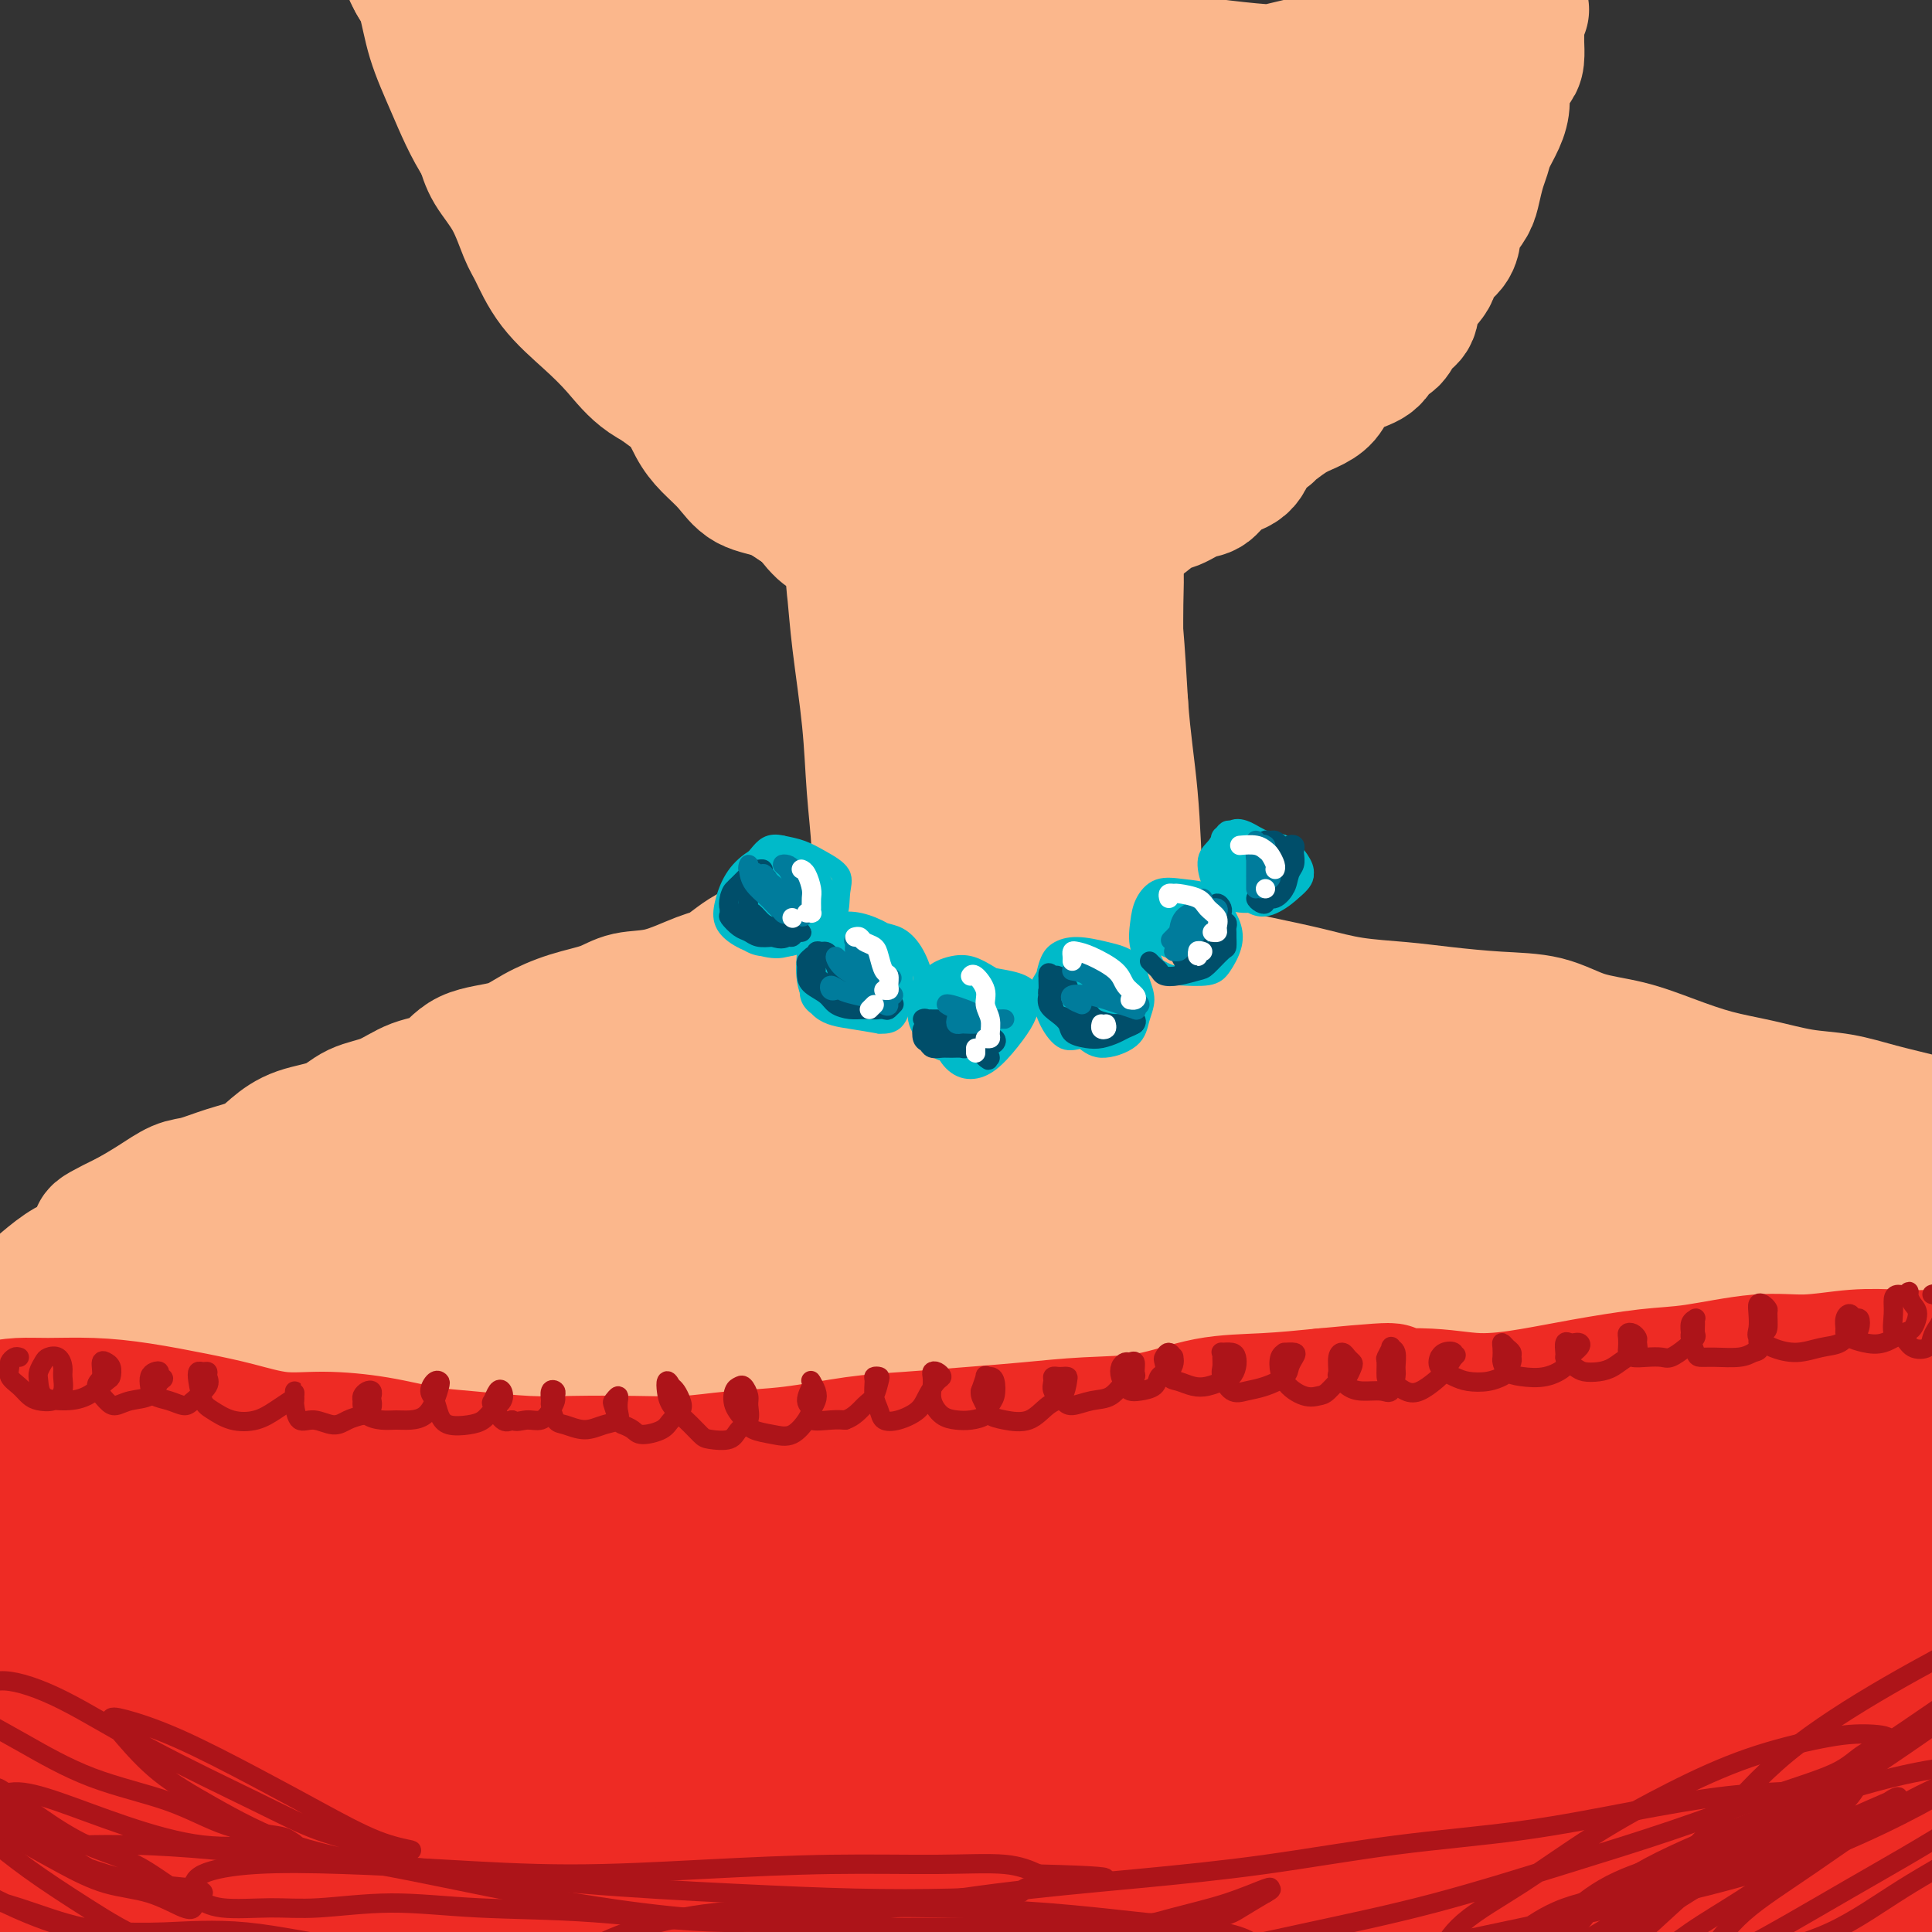 <svg viewBox='0 0 400 400' version='1.1' xmlns='http://www.w3.org/2000/svg' xmlns:xlink='http://www.w3.org/1999/xlink'><rect x="0" y="0" width="400" height="400" fill="#333333" stroke="none"/><g fill='none' stroke='#FBB78C' stroke-width='28' stroke-linecap='round' stroke-linejoin='round'><path d='M101,4c-0.724,-0.437 -1.447,-0.874 -2,-1c-0.553,-0.126 -0.934,0.058 -1,0c-0.066,-0.058 0.184,-0.360 1,0c0.816,0.360 2.200,1.380 3,3c0.800,1.620 1.016,3.838 2,6c0.984,2.162 2.734,4.268 4,7c1.266,2.732 2.047,6.091 3,9c0.953,2.909 2.079,5.369 3,7c0.921,1.631 1.639,2.434 3,4c1.361,1.566 3.365,3.896 5,6c1.635,2.104 2.901,3.984 4,6c1.099,2.016 2.031,4.170 3,6c0.969,1.830 1.975,3.337 3,5c1.025,1.663 2.070,3.484 3,5c0.930,1.516 1.743,2.728 3,4c1.257,1.272 2.956,2.605 4,4c1.044,1.395 1.433,2.853 2,4c0.567,1.147 1.310,1.983 2,3c0.690,1.017 1.325,2.216 2,3c0.675,0.784 1.388,1.153 2,2c0.612,0.847 1.122,2.171 2,3c0.878,0.829 2.123,1.163 3,2c0.877,0.837 1.386,2.177 2,3c0.614,0.823 1.333,1.127 2,2c0.667,0.873 1.281,2.314 2,3c0.719,0.686 1.543,0.617 2,1c0.457,0.383 0.546,1.219 1,2c0.454,0.781 1.273,1.509 2,2c0.727,0.491 1.364,0.746 2,1'/><path d='M168,106c5.236,6.450 1.826,3.075 1,2c-0.826,-1.075 0.932,0.149 2,1c1.068,0.851 1.446,1.328 2,2c0.554,0.672 1.285,1.538 2,2c0.715,0.462 1.414,0.520 2,1c0.586,0.480 1.058,1.382 2,2c0.942,0.618 2.352,0.950 3,1c0.648,0.050 0.533,-0.183 1,0c0.467,0.183 1.518,0.782 2,1c0.482,0.218 0.397,0.055 1,0c0.603,-0.055 1.894,-0.001 3,0c1.106,0.001 2.029,-0.052 3,0c0.971,0.052 1.992,0.208 3,0c1.008,-0.208 2.005,-0.782 3,-1c0.995,-0.218 1.988,-0.081 3,0c1.012,0.081 2.045,0.106 3,0c0.955,-0.106 1.834,-0.343 3,-1c1.166,-0.657 2.621,-1.734 4,-2c1.379,-0.266 2.683,0.279 4,0c1.317,-0.279 2.648,-1.382 4,-2c1.352,-0.618 2.725,-0.751 4,-1c1.275,-0.249 2.451,-0.615 4,-1c1.549,-0.385 3.471,-0.790 5,-1c1.529,-0.210 2.664,-0.225 4,-1c1.336,-0.775 2.874,-2.309 4,-3c1.126,-0.691 1.842,-0.540 3,-1c1.158,-0.460 2.758,-1.532 4,-2c1.242,-0.468 2.127,-0.332 3,-1c0.873,-0.668 1.735,-2.141 3,-3c1.265,-0.859 2.933,-1.102 4,-2c1.067,-0.898 1.534,-2.449 2,-4'/><path d='M259,92c4.275,-2.999 3.461,-2.497 4,-3c0.539,-0.503 2.429,-2.012 4,-3c1.571,-0.988 2.823,-1.457 4,-2c1.177,-0.543 2.279,-1.162 3,-2c0.721,-0.838 1.061,-1.896 2,-3c0.939,-1.104 2.478,-2.253 4,-3c1.522,-0.747 3.028,-1.090 4,-2c0.972,-0.910 1.410,-2.385 2,-3c0.590,-0.615 1.332,-0.370 2,-1c0.668,-0.630 1.262,-2.136 2,-3c0.738,-0.864 1.620,-1.088 2,-2c0.380,-0.912 0.259,-2.512 1,-4c0.741,-1.488 2.344,-2.863 3,-4c0.656,-1.137 0.365,-2.037 1,-3c0.635,-0.963 2.198,-1.989 3,-3c0.802,-1.011 0.845,-2.007 1,-3c0.155,-0.993 0.423,-1.984 1,-3c0.577,-1.016 1.463,-2.056 2,-3c0.537,-0.944 0.725,-1.792 1,-3c0.275,-1.208 0.638,-2.777 1,-4c0.362,-1.223 0.722,-2.102 1,-3c0.278,-0.898 0.473,-1.816 1,-3c0.527,-1.184 1.385,-2.634 2,-4c0.615,-1.366 0.988,-2.650 1,-4c0.012,-1.350 -0.337,-2.768 0,-4c0.337,-1.232 1.358,-2.280 2,-3c0.642,-0.720 0.904,-1.113 1,-2c0.096,-0.887 0.026,-2.269 0,-3c-0.026,-0.731 -0.007,-0.812 0,-1c0.007,-0.188 0.002,-0.482 0,-1c-0.002,-0.518 -0.001,-1.259 0,-2'/><path d='M314,5c1.567,-5.908 0.484,-2.177 0,-1c-0.484,1.177 -0.370,-0.199 0,-1c0.370,-0.801 0.995,-1.027 1,-1c0.005,0.027 -0.610,0.307 -1,1c-0.390,0.693 -0.555,1.798 -1,3c-0.445,1.202 -1.168,2.500 -2,4c-0.832,1.500 -1.772,3.202 -3,6c-1.228,2.798 -2.744,6.693 -5,10c-2.256,3.307 -5.251,6.027 -8,9c-2.749,2.973 -5.254,6.200 -7,9c-1.746,2.800 -2.735,5.174 -5,8c-2.265,2.826 -5.806,6.102 -8,9c-2.194,2.898 -3.042,5.416 -5,8c-1.958,2.584 -5.027,5.234 -8,8c-2.973,2.766 -5.851,5.649 -8,8c-2.149,2.351 -3.571,4.170 -6,6c-2.429,1.830 -5.865,3.671 -8,5c-2.135,1.329 -2.968,2.146 -5,3c-2.032,0.854 -5.264,1.746 -8,2c-2.736,0.254 -4.976,-0.128 -7,0c-2.024,0.128 -3.831,0.766 -6,1c-2.169,0.234 -4.701,0.063 -7,0c-2.299,-0.063 -4.364,-0.019 -6,0c-1.636,0.019 -2.843,0.014 -4,0c-1.157,-0.014 -2.263,-0.037 -4,0c-1.737,0.037 -4.105,0.134 -6,0c-1.895,-0.134 -3.318,-0.498 -5,-1c-1.682,-0.502 -3.623,-1.144 -6,-2c-2.377,-0.856 -5.188,-1.928 -8,-3'/><path d='M168,96c-4.200,-1.630 -5.199,-2.706 -7,-4c-1.801,-1.294 -4.402,-2.806 -7,-4c-2.598,-1.194 -5.192,-2.071 -7,-3c-1.808,-0.929 -2.829,-1.911 -5,-3c-2.171,-1.089 -5.492,-2.284 -8,-4c-2.508,-1.716 -4.205,-3.954 -6,-6c-1.795,-2.046 -3.690,-3.900 -6,-6c-2.310,-2.100 -5.035,-4.444 -7,-7c-1.965,-2.556 -3.169,-5.322 -4,-7c-0.831,-1.678 -1.287,-2.268 -2,-4c-0.713,-1.732 -1.681,-4.606 -3,-7c-1.319,-2.394 -2.987,-4.310 -4,-6c-1.013,-1.690 -1.371,-3.156 -2,-5c-0.629,-1.844 -1.529,-4.068 -2,-6c-0.471,-1.932 -0.511,-3.574 -1,-5c-0.489,-1.426 -1.425,-2.637 -2,-4c-0.575,-1.363 -0.789,-2.879 -1,-4c-0.211,-1.121 -0.420,-1.847 -1,-3c-0.580,-1.153 -1.533,-2.732 -2,-4c-0.467,-1.268 -0.450,-2.223 -1,-3c-0.550,-0.777 -1.667,-1.375 -2,-2c-0.333,-0.625 0.117,-1.278 0,-2c-0.117,-0.722 -0.803,-1.512 -1,-2c-0.197,-0.488 0.094,-0.675 0,-1c-0.094,-0.325 -0.571,-0.788 -1,-1c-0.429,-0.212 -0.808,-0.172 -1,0c-0.192,0.172 -0.198,0.478 0,1c0.198,0.522 0.599,1.261 1,2'/><path d='M86,-4c0.533,1.004 1.366,2.014 2,4c0.634,1.986 1.069,4.948 2,8c0.931,3.052 2.357,6.193 4,10c1.643,3.807 3.503,8.281 6,12c2.497,3.719 5.630,6.685 8,10c2.370,3.315 3.977,6.981 6,10c2.023,3.019 4.464,5.390 7,8c2.536,2.610 5.168,5.457 7,8c1.832,2.543 2.863,4.781 4,7c1.137,2.219 2.380,4.420 4,6c1.620,1.580 3.618,2.538 5,4c1.382,1.462 2.150,3.426 3,5c0.850,1.574 1.782,2.758 3,4c1.218,1.242 2.721,2.541 4,4c1.279,1.459 2.332,3.077 4,4c1.668,0.923 3.949,1.151 6,2c2.051,0.849 3.871,2.318 5,3c1.129,0.682 1.567,0.578 3,1c1.433,0.422 3.861,1.370 6,2c2.139,0.630 3.988,0.942 5,1c1.012,0.058 1.186,-0.140 2,0c0.814,0.140 2.267,0.616 3,1c0.733,0.384 0.745,0.677 1,1c0.255,0.323 0.753,0.677 1,1c0.247,0.323 0.242,0.613 0,1c-0.242,0.387 -0.722,0.869 -1,1c-0.278,0.131 -0.353,-0.089 -1,0c-0.647,0.089 -1.867,0.485 -3,0c-1.133,-0.485 -2.181,-1.853 -4,-3c-1.819,-1.147 -4.410,-2.074 -7,-3'/><path d='M171,108c-2.956,-1.700 -4.847,-2.952 -8,-5c-3.153,-2.048 -7.570,-4.894 -11,-8c-3.430,-3.106 -5.874,-6.472 -9,-10c-3.126,-3.528 -6.935,-7.217 -10,-11c-3.065,-3.783 -5.386,-7.659 -8,-12c-2.614,-4.341 -5.519,-9.147 -8,-14c-2.481,-4.853 -4.536,-9.753 -6,-14c-1.464,-4.247 -2.337,-7.842 -3,-11c-0.663,-3.158 -1.115,-5.880 -2,-9c-0.885,-3.120 -2.201,-6.638 -3,-9c-0.799,-2.362 -1.080,-3.569 -1,-5c0.080,-1.431 0.521,-3.087 1,-4c0.479,-0.913 0.997,-1.084 2,-1c1.003,0.084 2.493,0.424 4,2c1.507,1.576 3.033,4.387 6,9c2.967,4.613 7.376,11.028 13,20c5.624,8.972 12.463,20.499 19,30c6.537,9.501 12.774,16.974 17,22c4.226,5.026 6.443,7.605 9,10c2.557,2.395 5.455,4.607 7,6c1.545,1.393 1.738,1.968 2,2c0.262,0.032 0.595,-0.480 0,-2c-0.595,-1.520 -2.116,-4.050 -5,-8c-2.884,-3.950 -7.130,-9.322 -11,-15c-3.870,-5.678 -7.363,-11.664 -12,-19c-4.637,-7.336 -10.418,-16.022 -15,-24c-4.582,-7.978 -7.965,-15.248 -11,-21c-3.035,-5.752 -5.721,-9.985 -7,-12c-1.279,-2.015 -1.152,-1.812 -1,-1c0.152,0.812 0.329,2.232 2,6c1.671,3.768 4.835,9.884 8,16'/><path d='M130,16c3.818,6.967 8.861,13.886 16,24c7.139,10.114 16.372,23.424 24,33c7.628,9.576 13.649,15.418 18,19c4.351,3.582 7.032,4.905 9,6c1.968,1.095 3.224,1.964 4,2c0.776,0.036 1.071,-0.760 0,-3c-1.071,-2.240 -3.507,-5.924 -7,-11c-3.493,-5.076 -8.042,-11.544 -13,-19c-4.958,-7.456 -10.324,-15.900 -16,-25c-5.676,-9.100 -11.664,-18.854 -16,-27c-4.336,-8.146 -7.022,-14.683 -9,-18c-1.978,-3.317 -3.247,-3.415 -3,-3c0.247,0.415 2.011,1.342 4,5c1.989,3.658 4.202,10.047 8,17c3.798,6.953 9.182,14.470 16,24c6.818,9.530 15.070,21.074 22,30c6.930,8.926 12.538,15.234 17,19c4.462,3.766 7.777,4.989 10,6c2.223,1.011 3.355,1.811 4,2c0.645,0.189 0.805,-0.233 -1,-2c-1.805,-1.767 -5.573,-4.878 -9,-9c-3.427,-4.122 -6.513,-9.253 -11,-15c-4.487,-5.747 -10.374,-12.110 -17,-20c-6.626,-7.890 -13.991,-17.307 -20,-25c-6.009,-7.693 -10.662,-13.662 -14,-18c-3.338,-4.338 -5.359,-7.045 -6,-8c-0.641,-0.955 0.099,-0.159 1,1c0.901,1.159 1.963,2.682 5,6c3.037,3.318 8.048,8.432 14,15c5.952,6.568 12.843,14.591 21,23c8.157,8.409 17.578,17.205 27,26'/><path d='M208,71c13.712,13.454 13.991,11.588 16,12c2.009,0.412 5.749,3.100 8,4c2.251,0.900 3.013,0.011 3,0c-0.013,-0.011 -0.801,0.856 -3,-1c-2.199,-1.856 -5.807,-6.434 -9,-11c-3.193,-4.566 -5.970,-9.119 -10,-14c-4.030,-4.881 -9.315,-10.089 -15,-17c-5.685,-6.911 -11.772,-15.525 -17,-22c-5.228,-6.475 -9.598,-10.811 -12,-13c-2.402,-2.189 -2.837,-2.233 -3,-2c-0.163,0.233 -0.053,0.741 1,2c1.053,1.259 3.048,3.267 6,6c2.952,2.733 6.859,6.189 12,11c5.141,4.811 11.514,10.978 19,18c7.486,7.022 16.086,14.901 22,19c5.914,4.099 9.144,4.419 11,5c1.856,0.581 2.340,1.422 3,2c0.660,0.578 1.497,0.892 1,0c-0.497,-0.892 -2.329,-2.989 -5,-6c-2.671,-3.011 -6.180,-6.936 -10,-11c-3.820,-4.064 -7.951,-8.267 -14,-14c-6.049,-5.733 -14.015,-12.995 -21,-19c-6.985,-6.005 -12.990,-10.751 -18,-14c-5.010,-3.249 -9.026,-5.000 -12,-5c-2.974,-0.000 -4.906,1.749 -6,3c-1.094,1.251 -1.349,2.002 0,3c1.349,0.998 4.301,2.243 8,4c3.699,1.757 8.146,4.028 14,6c5.854,1.972 13.114,3.646 23,7c9.886,3.354 22.396,8.387 31,11c8.604,2.613 13.302,2.807 18,3'/><path d='M249,38c12.952,3.242 9.332,0.845 9,0c-0.332,-0.845 2.622,-0.140 4,0c1.378,0.140 1.179,-0.285 0,-1c-1.179,-0.715 -3.338,-1.721 -5,-3c-1.662,-1.279 -2.828,-2.832 -6,-5c-3.172,-2.168 -8.349,-4.953 -14,-7c-5.651,-2.047 -11.776,-3.358 -19,-5c-7.224,-1.642 -15.547,-3.616 -23,-5c-7.453,-1.384 -14.036,-2.177 -18,-2c-3.964,0.177 -5.308,1.323 -6,2c-0.692,0.677 -0.733,0.885 1,1c1.733,0.115 5.239,0.138 10,0c4.761,-0.138 10.777,-0.437 18,-1c7.223,-0.563 15.652,-1.390 25,-1c9.348,0.390 19.616,1.995 28,3c8.384,1.005 14.885,1.408 20,1c5.115,-0.408 8.846,-1.626 12,-2c3.154,-0.374 5.732,0.097 7,0c1.268,-0.097 1.227,-0.762 1,-1c-0.227,-0.238 -0.640,-0.048 -2,0c-1.360,0.048 -3.666,-0.045 -7,0c-3.334,0.045 -7.697,0.226 -12,1c-4.303,0.774 -8.547,2.139 -14,3c-5.453,0.861 -12.114,1.218 -18,3c-5.886,1.782 -10.996,4.989 -15,7c-4.004,2.011 -6.902,2.827 -8,4c-1.098,1.173 -0.396,2.704 1,3c1.396,0.296 3.488,-0.642 8,-2c4.512,-1.358 11.446,-3.135 18,-5c6.554,-1.865 12.730,-3.819 19,-6c6.270,-2.181 12.635,-4.591 19,-7'/><path d='M282,13c12.357,-3.929 11.249,-3.750 11,-4c-0.249,-0.250 0.362,-0.929 0,0c-0.362,0.929 -1.696,3.466 -4,6c-2.304,2.534 -5.578,5.063 -9,8c-3.422,2.937 -6.993,6.280 -11,10c-4.007,3.720 -8.450,7.816 -12,12c-3.550,4.184 -6.209,8.456 -8,12c-1.791,3.544 -2.716,6.359 -3,8c-0.284,1.641 0.073,2.108 2,1c1.927,-1.108 5.423,-3.792 9,-7c3.577,-3.208 7.233,-6.940 11,-11c3.767,-4.060 7.644,-8.450 11,-13c3.356,-4.550 6.192,-9.262 8,-13c1.808,-3.738 2.590,-6.503 3,-8c0.410,-1.497 0.449,-1.726 0,-2c-0.449,-0.274 -1.387,-0.594 -3,0c-1.613,0.594 -3.903,2.100 -6,4c-2.097,1.900 -4.002,4.192 -6,7c-1.998,2.808 -4.089,6.130 -6,10c-1.911,3.870 -3.644,8.288 -5,12c-1.356,3.712 -2.337,6.717 -3,9c-0.663,2.283 -1.007,3.842 -1,5c0.007,1.158 0.365,1.913 1,2c0.635,0.087 1.545,-0.494 3,-2c1.455,-1.506 3.454,-3.936 5,-7c1.546,-3.064 2.638,-6.763 4,-11c1.362,-4.237 2.995,-9.011 4,-14c1.005,-4.989 1.383,-10.193 2,-13c0.617,-2.807 1.474,-3.217 1,-3c-0.474,0.217 -2.278,1.062 -4,3c-1.722,1.938 -3.361,4.969 -5,8'/><path d='M271,22c-2.132,4.075 -2.963,8.762 -5,13c-2.037,4.238 -5.279,8.026 -7,11c-1.721,2.974 -1.920,5.136 -2,6c-0.080,0.864 -0.040,0.432 0,0'/><path d='M180,120c-0.200,0.038 -0.401,0.076 -1,0c-0.599,-0.076 -1.598,-0.266 -2,0c-0.402,0.266 -0.209,0.987 0,3c0.209,2.013 0.434,5.318 1,10c0.566,4.682 1.472,10.739 2,16c0.528,5.261 0.677,9.724 1,14c0.323,4.276 0.819,8.364 1,12c0.181,3.636 0.049,6.821 0,9c-0.049,2.179 -0.013,3.352 0,4c0.013,0.648 0.003,0.772 0,0c-0.003,-0.772 -0.001,-2.441 0,-5c0.001,-2.559 0.000,-6.009 0,-10c-0.000,-3.991 -0.000,-8.523 0,-13c0.000,-4.477 0.000,-8.898 0,-14c-0.000,-5.102 -0.001,-10.885 0,-15c0.001,-4.115 0.004,-6.563 0,-8c-0.004,-1.437 -0.016,-1.862 0,-2c0.016,-0.138 0.061,0.012 0,1c-0.061,0.988 -0.228,2.815 0,6c0.228,3.185 0.849,7.727 1,12c0.151,4.273 -0.170,8.275 0,13c0.170,4.725 0.831,10.171 1,15c0.169,4.829 -0.155,9.039 0,12c0.155,2.961 0.789,4.672 1,6c0.211,1.328 -0.001,2.274 0,2c0.001,-0.274 0.216,-1.766 1,-4c0.784,-2.234 2.136,-5.209 3,-8c0.864,-2.791 1.240,-5.397 2,-9c0.760,-3.603 1.905,-8.203 3,-13c1.095,-4.797 2.141,-9.792 3,-14c0.859,-4.208 1.531,-7.631 2,-10c0.469,-2.369 0.734,-3.685 1,-5'/><path d='M200,125c2.271,-8.934 0.450,-0.768 0,4c-0.450,4.768 0.472,6.138 1,9c0.528,2.862 0.662,7.216 1,12c0.338,4.784 0.881,9.997 1,15c0.119,5.003 -0.185,9.797 0,14c0.185,4.203 0.861,7.817 1,10c0.139,2.183 -0.259,2.936 0,3c0.259,0.064 1.173,-0.560 2,-2c0.827,-1.440 1.566,-3.696 2,-7c0.434,-3.304 0.561,-7.656 1,-12c0.439,-4.344 1.189,-8.680 2,-13c0.811,-4.320 1.682,-8.624 2,-13c0.318,-4.376 0.081,-8.824 0,-12c-0.081,-3.176 -0.007,-5.078 0,-6c0.007,-0.922 -0.053,-0.862 0,0c0.053,0.862 0.220,2.526 1,5c0.780,2.474 2.174,5.756 3,10c0.826,4.244 1.082,9.449 2,15c0.918,5.551 2.496,11.447 3,16c0.504,4.553 -0.065,7.763 0,11c0.065,3.237 0.763,6.501 1,8c0.237,1.499 0.011,1.232 0,1c-0.011,-0.232 0.193,-0.429 0,-2c-0.193,-1.571 -0.784,-4.518 -1,-8c-0.216,-3.482 -0.059,-7.501 0,-12c0.059,-4.499 0.018,-9.479 0,-15c-0.018,-5.521 -0.015,-11.583 0,-16c0.015,-4.417 0.043,-7.189 0,-9c-0.043,-1.811 -0.155,-2.660 0,-3c0.155,-0.340 0.578,-0.170 1,0'/><path d='M223,128c0.372,-9.185 1.302,-0.148 2,5c0.698,5.148 1.164,6.408 2,9c0.836,2.592 2.043,6.517 3,11c0.957,4.483 1.664,9.525 2,14c0.336,4.475 0.300,8.384 0,11c-0.300,2.616 -0.865,3.938 -1,5c-0.135,1.062 0.161,1.865 0,1c-0.161,-0.865 -0.779,-3.397 -1,-6c-0.221,-2.603 -0.044,-5.275 0,-9c0.044,-3.725 -0.045,-8.502 0,-13c0.045,-4.498 0.224,-8.718 0,-13c-0.224,-4.282 -0.852,-8.626 -1,-12c-0.148,-3.374 0.184,-5.777 0,-7c-0.184,-1.223 -0.883,-1.265 -1,-1c-0.117,0.265 0.347,0.838 1,3c0.653,2.162 1.496,5.915 2,10c0.504,4.085 0.668,8.503 1,13c0.332,4.497 0.831,9.072 1,14c0.169,4.928 0.007,10.210 0,14c-0.007,3.790 0.142,6.088 0,8c-0.142,1.912 -0.574,3.437 -1,4c-0.426,0.563 -0.846,0.164 -1,-1c-0.154,-1.164 -0.041,-3.093 0,-6c0.041,-2.907 0.012,-6.793 0,-11c-0.012,-4.207 -0.007,-8.734 0,-14c0.007,-5.266 0.015,-11.273 0,-17c-0.015,-5.727 -0.054,-11.176 0,-15c0.054,-3.824 0.199,-6.022 0,-7c-0.199,-0.978 -0.744,-0.736 -1,0c-0.256,0.736 -0.223,1.967 0,4c0.223,2.033 0.635,4.866 1,9c0.365,4.134 0.682,9.567 1,15'/><path d='M232,146c0.550,7.611 1.426,12.640 2,19c0.574,6.360 0.844,14.053 1,19c0.156,4.947 0.196,7.149 0,9c-0.196,1.851 -0.627,3.352 -1,4c-0.373,0.648 -0.688,0.442 -1,0c-0.312,-0.442 -0.623,-1.119 -1,-4c-0.377,-2.881 -0.822,-7.966 -1,-10c-0.178,-2.034 -0.089,-1.017 0,0'/><path d='M185,185c-0.346,-0.120 -0.691,-0.239 -1,0c-0.309,0.239 -0.580,0.837 -1,1c-0.420,0.163 -0.989,-0.108 -1,0c-0.011,0.108 0.534,0.595 0,1c-0.534,0.405 -2.149,0.728 -3,1c-0.851,0.272 -0.939,0.493 -2,1c-1.061,0.507 -3.095,1.298 -5,2c-1.905,0.702 -3.682,1.313 -5,2c-1.318,0.687 -2.177,1.449 -4,2c-1.823,0.551 -4.609,0.892 -7,2c-2.391,1.108 -4.388,2.982 -6,4c-1.612,1.018 -2.841,1.178 -5,2c-2.159,0.822 -5.248,2.306 -8,3c-2.752,0.694 -5.166,0.599 -7,1c-1.834,0.401 -3.088,1.299 -5,2c-1.912,0.701 -4.480,1.207 -7,2c-2.520,0.793 -4.991,1.874 -7,3c-2.009,1.126 -3.557,2.298 -6,3c-2.443,0.702 -5.780,0.935 -8,2c-2.220,1.065 -3.322,2.961 -5,4c-1.678,1.039 -3.932,1.222 -6,2c-2.068,0.778 -3.950,2.150 -6,3c-2.050,0.850 -4.269,1.176 -6,2c-1.731,0.824 -2.975,2.146 -5,3c-2.025,0.854 -4.832,1.241 -7,2c-2.168,0.759 -3.699,1.889 -5,3c-1.301,1.111 -2.374,2.201 -4,3c-1.626,0.799 -3.806,1.305 -6,2c-2.194,0.695 -4.403,1.578 -6,2c-1.597,0.422 -2.584,0.383 -4,1c-1.416,0.617 -3.262,1.891 -5,3c-1.738,1.109 -3.369,2.055 -5,3'/><path d='M27,252c-11.379,5.569 -4.826,2.993 -3,3c1.826,0.007 -1.076,2.599 -3,4c-1.924,1.401 -2.871,1.613 -4,2c-1.129,0.387 -2.440,0.950 -4,2c-1.560,1.050 -3.368,2.588 -5,4c-1.632,1.412 -3.087,2.700 -4,4c-0.913,1.300 -1.285,2.613 -2,4c-0.715,1.387 -1.774,2.847 -3,4c-1.226,1.153 -2.619,1.997 -4,3c-1.381,1.003 -2.748,2.164 -4,3c-1.252,0.836 -2.388,1.348 -3,2c-0.612,0.652 -0.700,1.443 -1,2c-0.300,0.557 -0.811,0.881 -1,1c-0.189,0.119 -0.054,0.034 0,0c0.054,-0.034 0.027,-0.017 0,0'/><path d='M213,188c-1.005,-0.098 -2.010,-0.196 -2,0c0.010,0.196 1.034,0.685 2,1c0.966,0.315 1.873,0.455 3,1c1.127,0.545 2.472,1.496 4,2c1.528,0.504 3.239,0.561 5,1c1.761,0.439 3.573,1.258 6,2c2.427,0.742 5.468,1.406 8,2c2.532,0.594 4.553,1.119 7,2c2.447,0.881 5.320,2.120 8,3c2.680,0.880 5.166,1.401 8,2c2.834,0.599 6.014,1.274 9,2c2.986,0.726 5.777,1.502 9,2c3.223,0.498 6.879,0.718 10,1c3.121,0.282 5.707,0.627 9,1c3.293,0.373 7.294,0.774 11,1c3.706,0.226 7.117,0.277 10,1c2.883,0.723 5.236,2.119 8,3c2.764,0.881 5.937,1.248 9,2c3.063,0.752 6.014,1.888 9,3c2.986,1.112 6.007,2.199 9,3c2.993,0.801 5.957,1.317 9,2c3.043,0.683 6.163,1.533 9,2c2.837,0.467 5.391,0.549 8,1c2.609,0.451 5.274,1.269 8,2c2.726,0.731 5.513,1.374 8,2c2.487,0.626 4.674,1.235 7,2c2.326,0.765 4.792,1.686 7,3c2.208,1.314 4.159,3.022 6,4c1.841,0.978 3.573,1.225 5,2c1.427,0.775 2.551,2.079 4,3c1.449,0.921 3.225,1.461 5,2'/><path d='M431,248c5.920,2.913 3.719,2.195 3,2c-0.719,-0.195 0.042,0.133 1,1c0.958,0.867 2.113,2.271 3,3c0.887,0.729 1.508,0.781 2,1c0.492,0.219 0.857,0.605 1,1c0.143,0.395 0.066,0.799 0,1c-0.066,0.201 -0.121,0.198 -1,0c-0.879,-0.198 -2.583,-0.592 -4,-1c-1.417,-0.408 -2.548,-0.831 -3,-1c-0.452,-0.169 -0.226,-0.085 0,0'/><path d='M222,187c-0.032,0.056 -0.064,0.111 -1,0c-0.936,-0.111 -2.777,-0.390 -4,0c-1.223,0.390 -1.827,1.447 -4,2c-2.173,0.553 -5.914,0.600 -9,1c-3.086,0.400 -5.517,1.152 -9,2c-3.483,0.848 -8.019,1.793 -13,3c-4.981,1.207 -10.408,2.677 -16,5c-5.592,2.323 -11.348,5.499 -17,8c-5.652,2.501 -11.201,4.327 -17,7c-5.799,2.673 -11.849,6.192 -18,9c-6.151,2.808 -12.404,4.904 -19,7c-6.596,2.096 -13.536,4.192 -20,6c-6.464,1.808 -12.454,3.329 -18,5c-5.546,1.671 -10.649,3.491 -15,5c-4.351,1.509 -7.952,2.705 -11,4c-3.048,1.295 -5.544,2.688 -7,4c-1.456,1.312 -1.871,2.543 -2,3c-0.129,0.457 0.027,0.139 1,0c0.973,-0.139 2.762,-0.101 6,-1c3.238,-0.899 7.924,-2.737 13,-4c5.076,-1.263 10.543,-1.951 17,-3c6.457,-1.049 13.903,-2.458 23,-4c9.097,-1.542 19.845,-3.215 29,-5c9.155,-1.785 16.716,-3.680 24,-6c7.284,-2.320 14.289,-5.063 21,-8c6.711,-2.937 13.127,-6.068 19,-8c5.873,-1.932 11.204,-2.663 16,-4c4.796,-1.337 9.059,-3.278 12,-4c2.941,-0.722 4.562,-0.224 6,0c1.438,0.224 2.695,0.176 3,0c0.305,-0.176 -0.341,-0.479 -2,0c-1.659,0.479 -4.329,1.739 -7,3'/><path d='M203,214c-3.241,0.860 -6.844,1.511 -11,3c-4.156,1.489 -8.866,3.816 -15,6c-6.134,2.184 -13.694,4.224 -22,7c-8.306,2.776 -17.359,6.286 -26,9c-8.641,2.714 -16.871,4.631 -25,7c-8.129,2.369 -16.158,5.190 -24,8c-7.842,2.810 -15.499,5.608 -22,8c-6.501,2.392 -11.847,4.377 -16,7c-4.153,2.623 -7.112,5.882 -10,8c-2.888,2.118 -5.705,3.094 -7,4c-1.295,0.906 -1.068,1.741 -1,2c0.068,0.259 -0.022,-0.058 1,-1c1.022,-0.942 3.156,-2.509 6,-5c2.844,-2.491 6.398,-5.907 10,-9c3.602,-3.093 7.250,-5.862 12,-9c4.750,-3.138 10.600,-6.645 19,-9c8.400,-2.355 19.349,-3.558 30,-4c10.651,-0.442 21.002,-0.124 32,0c10.998,0.124 22.641,0.055 34,0c11.359,-0.055 22.432,-0.097 33,-1c10.568,-0.903 20.631,-2.667 30,-4c9.369,-1.333 18.045,-2.236 26,-3c7.955,-0.764 15.190,-1.388 23,-2c7.810,-0.612 16.195,-1.212 22,-1c5.805,0.212 9.032,1.234 13,2c3.968,0.766 8.679,1.274 11,2c2.321,0.726 2.251,1.669 2,2c-0.251,0.331 -0.683,0.051 -3,0c-2.317,-0.051 -6.519,0.128 -11,0c-4.481,-0.128 -9.240,-0.564 -14,-1'/><path d='M300,240c-7.462,-0.186 -12.118,-0.150 -18,0c-5.882,0.150 -12.992,0.416 -21,0c-8.008,-0.416 -16.915,-1.512 -26,-3c-9.085,-1.488 -18.347,-3.367 -27,-5c-8.653,-1.633 -16.697,-3.019 -24,-4c-7.303,-0.981 -13.866,-1.558 -20,-2c-6.134,-0.442 -11.838,-0.750 -17,-1c-5.162,-0.250 -9.784,-0.440 -13,-1c-3.216,-0.560 -5.028,-1.488 -6,-2c-0.972,-0.512 -1.103,-0.608 -1,-1c0.103,-0.392 0.440,-1.081 2,-2c1.560,-0.919 4.343,-2.068 8,-3c3.657,-0.932 8.187,-1.648 14,-2c5.813,-0.352 12.908,-0.341 21,0c8.092,0.341 17.181,1.011 28,3c10.819,1.989 23.369,5.295 35,8c11.631,2.705 22.343,4.809 32,6c9.657,1.191 18.258,1.471 26,2c7.742,0.529 14.623,1.309 22,2c7.377,0.691 15.249,1.295 22,2c6.751,0.705 12.382,1.513 17,2c4.618,0.487 8.225,0.653 12,1c3.775,0.347 7.719,0.874 10,1c2.281,0.126 2.900,-0.148 3,0c0.100,0.148 -0.319,0.720 -3,1c-2.681,0.280 -7.624,0.268 -12,0c-4.376,-0.268 -8.183,-0.794 -13,-1c-4.817,-0.206 -10.643,-0.094 -17,-1c-6.357,-0.906 -13.245,-2.830 -21,-5c-7.755,-2.170 -16.378,-4.585 -25,-7'/><path d='M288,228c-11.187,-2.805 -16.155,-3.817 -22,-5c-5.845,-1.183 -12.566,-2.538 -18,-4c-5.434,-1.462 -9.581,-3.030 -14,-4c-4.419,-0.970 -9.111,-1.341 -12,-2c-2.889,-0.659 -3.975,-1.608 -5,-2c-1.025,-0.392 -1.990,-0.229 -2,0c-0.010,0.229 0.934,0.524 2,0c1.066,-0.524 2.252,-1.869 6,-2c3.748,-0.131 10.057,0.950 17,2c6.943,1.050 14.522,2.067 24,5c9.478,2.933 20.857,7.781 32,12c11.143,4.219 22.050,7.807 32,11c9.950,3.193 18.942,5.990 27,7c8.058,1.010 15.181,0.232 22,0c6.819,-0.232 13.334,0.081 20,0c6.666,-0.081 13.484,-0.558 19,-1c5.516,-0.442 9.729,-0.850 13,-1c3.271,-0.150 5.598,-0.041 7,0c1.402,0.041 1.879,0.013 2,0c0.121,-0.013 -0.115,-0.013 -1,0c-0.885,0.013 -2.420,0.039 -6,0c-3.580,-0.039 -9.203,-0.144 -14,0c-4.797,0.144 -8.766,0.536 -14,1c-5.234,0.464 -11.733,1.000 -19,2c-7.267,1.000 -15.304,2.466 -24,3c-8.696,0.534 -18.053,0.137 -27,0c-8.947,-0.137 -17.486,-0.015 -27,0c-9.514,0.015 -20.004,-0.079 -29,0c-8.996,0.079 -16.499,0.329 -25,0c-8.501,-0.329 -18.000,-1.237 -27,-2c-9.000,-0.763 -17.500,-1.382 -26,-2'/><path d='M199,246c-12.920,-0.800 -18.721,-0.799 -26,-1c-7.279,-0.201 -16.035,-0.604 -24,-1c-7.965,-0.396 -15.138,-0.786 -22,-1c-6.862,-0.214 -13.413,-0.253 -19,0c-5.587,0.253 -10.211,0.797 -15,1c-4.789,0.203 -9.744,0.064 -13,0c-3.256,-0.064 -4.813,-0.052 -6,0c-1.187,0.052 -2.005,0.146 -2,0c0.005,-0.146 0.834,-0.530 2,-1c1.166,-0.470 2.668,-1.024 6,-2c3.332,-0.976 8.494,-2.374 15,-3c6.506,-0.626 14.355,-0.482 23,0c8.645,0.482 18.085,1.301 30,3c11.915,1.699 26.305,4.277 40,7c13.695,2.723 26.696,5.589 38,7c11.304,1.411 20.910,1.366 30,1c9.090,-0.366 17.664,-1.054 26,-2c8.336,-0.946 16.434,-2.152 23,-3c6.566,-0.848 11.599,-1.340 16,-2c4.401,-0.660 8.169,-1.490 12,-2c3.831,-0.510 7.724,-0.700 9,-1c1.276,-0.300 -0.065,-0.708 0,-1c0.065,-0.292 1.536,-0.466 0,-1c-1.536,-0.534 -6.078,-1.427 -10,-2c-3.922,-0.573 -7.222,-0.826 -12,-1c-4.778,-0.174 -11.032,-0.269 -18,0c-6.968,0.269 -14.649,0.904 -23,2c-8.351,1.096 -17.372,2.655 -27,4c-9.628,1.345 -19.861,2.478 -30,4c-10.139,1.522 -20.182,3.435 -30,5c-9.818,1.565 -19.409,2.783 -29,4'/><path d='M163,260c-26.886,3.561 -24.602,2.964 -30,3c-5.398,0.036 -18.480,0.704 -29,1c-10.520,0.296 -18.480,0.218 -26,0c-7.520,-0.218 -14.601,-0.577 -21,0c-6.399,0.577 -12.114,2.089 -17,3c-4.886,0.911 -8.941,1.221 -12,2c-3.059,0.779 -5.121,2.027 -7,3c-1.879,0.973 -3.574,1.670 -5,2c-1.426,0.330 -2.582,0.292 -2,0c0.582,-0.292 2.903,-0.839 5,-2c2.097,-1.161 3.969,-2.936 7,-4c3.031,-1.064 7.221,-1.418 12,-2c4.779,-0.582 10.147,-1.393 16,-2c5.853,-0.607 12.191,-1.010 21,-1c8.809,0.010 20.090,0.435 31,1c10.910,0.565 21.448,1.272 32,2c10.552,0.728 21.119,1.477 32,2c10.881,0.523 22.078,0.821 34,1c11.922,0.179 24.569,0.241 36,0c11.431,-0.241 21.644,-0.785 32,-1c10.356,-0.215 20.853,-0.103 31,0c10.147,0.103 19.944,0.196 29,0c9.056,-0.196 17.372,-0.683 25,-1c7.628,-0.317 14.569,-0.466 21,-1c6.431,-0.534 12.352,-1.454 18,-2c5.648,-0.546 11.022,-0.718 15,-1c3.978,-0.282 6.561,-0.673 9,-1c2.439,-0.327 4.734,-0.588 6,-1c1.266,-0.412 1.505,-0.975 0,-1c-1.505,-0.025 -4.752,0.487 -8,1'/><path d='M418,261c-3.605,0.365 -8.618,1.278 -14,2c-5.382,0.722 -11.134,1.254 -17,2c-5.866,0.746 -11.847,1.705 -20,3c-8.153,1.295 -18.478,2.926 -29,4c-10.522,1.074 -21.240,1.590 -32,2c-10.760,0.410 -21.560,0.715 -33,1c-11.440,0.285 -23.518,0.549 -35,1c-11.482,0.451 -22.367,1.088 -33,2c-10.633,0.912 -21.014,2.097 -32,3c-10.986,0.903 -22.578,1.523 -33,2c-10.422,0.477 -19.676,0.811 -29,1c-9.324,0.189 -18.718,0.233 -27,0c-8.282,-0.233 -15.452,-0.741 -22,-1c-6.548,-0.259 -12.475,-0.267 -17,0c-4.525,0.267 -7.648,0.810 -11,1c-3.352,0.190 -6.933,0.029 -9,0c-2.067,-0.029 -2.621,0.076 -3,0c-0.379,-0.076 -0.583,-0.332 0,-1c0.583,-0.668 1.952,-1.749 4,-3c2.048,-1.251 4.775,-2.672 9,-4c4.225,-1.328 9.947,-2.562 16,-4c6.053,-1.438 12.437,-3.080 20,-4c7.563,-0.920 16.304,-1.119 26,-2c9.696,-0.881 20.346,-2.445 32,-3c11.654,-0.555 24.310,-0.099 37,0c12.690,0.099 25.414,-0.157 38,0c12.586,0.157 25.036,0.727 38,1c12.964,0.273 26.444,0.248 38,0c11.556,-0.248 21.188,-0.721 31,-1c9.812,-0.279 19.803,-0.366 29,-1c9.197,-0.634 17.598,-1.817 26,-3'/><path d='M366,259c16.856,-1.106 15.995,-1.370 19,-2c3.005,-0.630 9.874,-1.626 15,-2c5.126,-0.374 8.508,-0.124 11,-1c2.492,-0.876 4.093,-2.876 5,-4c0.907,-1.124 1.119,-1.370 0,-2c-1.119,-0.630 -3.568,-1.643 -7,-2c-3.432,-0.357 -7.845,-0.058 -13,0c-5.155,0.058 -11.051,-0.124 -17,0c-5.949,0.124 -11.951,0.556 -19,1c-7.049,0.444 -15.146,0.900 -24,1c-8.854,0.100 -18.465,-0.156 -27,-1c-8.535,-0.844 -15.995,-2.275 -23,-3c-7.005,-0.725 -13.556,-0.742 -19,-1c-5.444,-0.258 -9.782,-0.755 -14,-1c-4.218,-0.245 -8.317,-0.237 -11,0c-2.683,0.237 -3.951,0.702 -5,1c-1.049,0.298 -1.878,0.429 -2,0c-0.122,-0.429 0.465,-1.418 1,-2c0.535,-0.582 1.018,-0.755 4,-1c2.982,-0.245 8.463,-0.560 14,0c5.537,0.560 11.130,1.995 17,3c5.870,1.005 12.015,1.578 18,2c5.985,0.422 11.809,0.691 17,1c5.191,0.309 9.749,0.657 14,1c4.251,0.343 8.195,0.681 12,1c3.805,0.319 7.470,0.620 10,1c2.530,0.380 3.924,0.839 5,1c1.076,0.161 1.835,0.022 2,0c0.165,-0.022 -0.263,0.071 -1,0c-0.737,-0.071 -1.782,-0.306 -4,0c-2.218,0.306 -5.609,1.153 -9,2'/><path d='M335,252c-3.884,0.601 -7.595,1.104 -12,2c-4.405,0.896 -9.506,2.184 -15,3c-5.494,0.816 -11.381,1.161 -17,2c-5.619,0.839 -10.969,2.173 -15,3c-4.031,0.827 -6.745,1.147 -9,2c-2.255,0.853 -4.053,2.240 -5,3c-0.947,0.760 -1.043,0.895 -1,1c0.043,0.105 0.224,0.181 2,0c1.776,-0.181 5.147,-0.620 9,-1c3.853,-0.380 8.190,-0.703 13,-1c4.810,-0.297 10.095,-0.570 16,-1c5.905,-0.430 12.430,-1.019 18,-2c5.570,-0.981 10.186,-2.354 14,-3c3.814,-0.646 6.826,-0.565 9,-1c2.174,-0.435 3.508,-1.386 4,-2c0.492,-0.614 0.140,-0.890 0,-1c-0.140,-0.110 -0.070,-0.055 0,0'/></g>
<g fill='none' stroke='#EE2B24' stroke-width='28' stroke-linecap='round' stroke-linejoin='round'><path d='M4,294c-0.659,-0.004 -1.318,-0.008 -3,0c-1.682,0.008 -4.387,0.026 -6,0c-1.613,-0.026 -2.133,-0.098 -2,0c0.133,0.098 0.920,0.365 2,0c1.080,-0.365 2.454,-1.364 4,-2c1.546,-0.636 3.264,-0.911 5,-1c1.736,-0.089 3.489,0.006 6,0c2.511,-0.006 5.778,-0.113 9,0c3.222,0.113 6.397,0.446 10,1c3.603,0.554 7.632,1.327 11,2c3.368,0.673 6.075,1.245 9,2c2.925,0.755 6.068,1.694 9,2c2.932,0.306 5.653,-0.019 9,0c3.347,0.019 7.320,0.383 11,1c3.680,0.617 7.067,1.485 10,2c2.933,0.515 5.411,0.675 9,1c3.589,0.325 8.289,0.816 12,1c3.711,0.184 6.433,0.061 10,0c3.567,-0.061 7.980,-0.062 12,0c4.020,0.062 7.647,0.185 11,0c3.353,-0.185 6.433,-0.680 10,-1c3.567,-0.320 7.621,-0.467 12,-1c4.379,-0.533 9.081,-1.453 13,-2c3.919,-0.547 7.054,-0.722 11,-1c3.946,-0.278 8.704,-0.659 13,-1c4.296,-0.341 8.132,-0.640 12,-1c3.868,-0.360 7.769,-0.779 12,-1c4.231,-0.221 8.794,-0.245 13,-1c4.206,-0.755 8.055,-2.242 12,-3c3.945,-0.758 7.984,-0.788 12,-1c4.016,-0.212 8.008,-0.606 12,-1'/><path d='M274,289c22.235,-2.147 11.823,-0.514 10,0c-1.823,0.514 4.943,-0.090 10,0c5.057,0.090 8.404,0.874 12,1c3.596,0.126 7.442,-0.405 11,-1c3.558,-0.595 6.828,-1.255 11,-2c4.172,-0.745 9.246,-1.576 13,-2c3.754,-0.424 6.189,-0.439 10,-1c3.811,-0.561 8.999,-1.666 13,-2c4.001,-0.334 6.817,0.104 10,0c3.183,-0.104 6.735,-0.750 10,-1c3.265,-0.250 6.243,-0.105 9,0c2.757,0.105 5.294,0.171 8,0c2.706,-0.171 5.583,-0.579 8,-1c2.417,-0.421 4.376,-0.855 6,-1c1.624,-0.145 2.915,-0.000 4,0c1.085,0.000 1.965,-0.144 3,0c1.035,0.144 2.225,0.576 3,1c0.775,0.424 1.136,0.838 1,1c-0.136,0.162 -0.767,0.071 -2,0c-1.233,-0.071 -3.067,-0.121 -5,0c-1.933,0.121 -3.964,0.413 -6,1c-2.036,0.587 -4.076,1.469 -7,2c-2.924,0.531 -6.732,0.713 -11,1c-4.268,0.287 -8.997,0.680 -14,1c-5.003,0.320 -10.280,0.566 -16,1c-5.720,0.434 -11.884,1.054 -18,2c-6.116,0.946 -12.185,2.216 -19,3c-6.815,0.784 -14.376,1.081 -22,2c-7.624,0.919 -15.312,2.459 -23,4'/><path d='M283,298c-25.905,3.315 -19.666,2.602 -22,3c-2.334,0.398 -13.239,1.907 -22,3c-8.761,1.093 -15.378,1.770 -22,3c-6.622,1.230 -13.250,3.013 -20,4c-6.750,0.987 -13.624,1.179 -20,2c-6.376,0.821 -12.256,2.272 -18,3c-5.744,0.728 -11.354,0.735 -17,1c-5.646,0.265 -11.329,0.789 -17,1c-5.671,0.211 -11.329,0.111 -17,0c-5.671,-0.111 -11.355,-0.232 -17,0c-5.645,0.232 -11.251,0.815 -17,1c-5.749,0.185 -11.642,-0.030 -17,0c-5.358,0.030 -10.180,0.306 -15,0c-4.820,-0.306 -9.637,-1.192 -14,-2c-4.363,-0.808 -8.271,-1.537 -12,-2c-3.729,-0.463 -7.279,-0.660 -10,-1c-2.721,-0.340 -4.613,-0.824 -7,-1c-2.387,-0.176 -5.268,-0.044 -7,0c-1.732,0.044 -2.315,0.001 -3,0c-0.685,-0.001 -1.472,0.040 -2,0c-0.528,-0.040 -0.797,-0.159 -1,0c-0.203,0.159 -0.340,0.598 0,1c0.340,0.402 1.158,0.767 2,3c0.842,2.233 1.707,6.335 4,11c2.293,4.665 6.012,9.894 9,16c2.988,6.106 5.244,13.090 8,19c2.756,5.910 6.011,10.745 8,15c1.989,4.255 2.711,7.930 3,10c0.289,2.070 0.144,2.535 0,3'/><path d='M20,391c5.317,12.190 1.611,3.666 0,0c-1.611,-3.666 -1.125,-2.475 -2,-5c-0.875,-2.525 -3.110,-8.766 -5,-14c-1.890,-5.234 -3.434,-9.463 -5,-16c-1.566,-6.537 -3.152,-15.384 -4,-22c-0.848,-6.616 -0.957,-11.002 -1,-14c-0.043,-2.998 -0.020,-4.607 0,-5c0.020,-0.393 0.039,0.431 0,3c-0.039,2.569 -0.134,6.885 0,12c0.134,5.115 0.499,11.031 1,18c0.501,6.969 1.138,14.993 2,23c0.862,8.007 1.949,15.997 3,23c1.051,7.003 2.066,13.019 3,18c0.934,4.981 1.785,8.928 2,11c0.215,2.072 -0.208,2.269 0,2c0.208,-0.269 1.047,-1.004 1,-4c-0.047,-2.996 -0.979,-8.253 -2,-14c-1.021,-5.747 -2.129,-11.983 -3,-19c-0.871,-7.017 -1.504,-14.814 -2,-22c-0.496,-7.186 -0.855,-13.762 -1,-19c-0.145,-5.238 -0.077,-9.137 0,-9c0.077,0.137 0.164,4.312 0,8c-0.164,3.688 -0.577,6.889 -1,11c-0.423,4.111 -0.856,9.133 -1,14c-0.144,4.867 0.001,9.579 0,14c-0.001,4.421 -0.150,8.549 0,12c0.150,3.451 0.597,6.224 1,8c0.403,1.776 0.762,2.555 1,3c0.238,0.445 0.354,0.556 1,-1c0.646,-1.556 1.823,-4.778 3,-8'/><path d='M11,399c1.037,-4.292 1.629,-10.523 2,-17c0.371,-6.477 0.521,-13.201 1,-21c0.479,-7.799 1.287,-16.674 2,-23c0.713,-6.326 1.331,-10.102 2,-13c0.669,-2.898 1.389,-4.917 2,-5c0.611,-0.083 1.115,1.771 2,5c0.885,3.229 2.153,7.833 3,13c0.847,5.167 1.275,10.898 3,18c1.725,7.102 4.749,15.575 7,24c2.251,8.425 3.729,16.801 5,23c1.271,6.199 2.335,10.219 3,13c0.665,2.781 0.932,4.323 1,4c0.068,-0.323 -0.061,-2.510 0,-6c0.061,-3.490 0.314,-8.282 0,-14c-0.314,-5.718 -1.195,-12.363 -2,-20c-0.805,-7.637 -1.533,-16.265 -2,-24c-0.467,-7.735 -0.673,-14.577 -1,-20c-0.327,-5.423 -0.774,-9.427 -1,-12c-0.226,-2.573 -0.232,-3.714 0,-3c0.232,0.714 0.702,3.282 1,7c0.298,3.718 0.425,8.587 1,15c0.575,6.413 1.600,14.372 4,23c2.400,8.628 6.177,17.925 9,26c2.823,8.075 4.692,14.927 6,20c1.308,5.073 2.055,8.367 3,10c0.945,1.633 2.088,1.605 3,1c0.912,-0.605 1.592,-1.786 2,-5c0.408,-3.214 0.542,-8.459 0,-14c-0.542,-5.541 -1.761,-11.376 -3,-18c-1.239,-6.624 -2.497,-14.035 -4,-21c-1.503,-6.965 -3.252,-13.482 -5,-20'/><path d='M55,345c-2.907,-12.453 -4.174,-14.084 -6,-16c-1.826,-1.916 -4.210,-4.115 -5,-5c-0.790,-0.885 0.013,-0.455 0,1c-0.013,1.455 -0.844,3.935 -1,8c-0.156,4.065 0.362,9.716 2,16c1.638,6.284 4.395,13.202 7,21c2.605,7.798 5.058,16.475 8,24c2.942,7.525 6.374,13.898 9,19c2.626,5.102 4.448,8.933 6,11c1.552,2.067 2.835,2.370 4,2c1.165,-0.370 2.210,-1.414 3,-4c0.790,-2.586 1.323,-6.716 1,-12c-0.323,-5.284 -1.503,-11.722 -3,-19c-1.497,-7.278 -3.313,-15.396 -5,-23c-1.687,-7.604 -3.247,-14.694 -5,-21c-1.753,-6.306 -3.699,-11.828 -5,-15c-1.301,-3.172 -1.956,-3.993 -2,-4c-0.044,-0.007 0.522,0.802 2,3c1.478,2.198 3.869,5.787 6,11c2.131,5.213 4.002,12.051 6,19c1.998,6.949 4.121,14.009 7,21c2.879,6.991 6.513,13.911 9,20c2.487,6.089 3.826,11.345 6,15c2.174,3.655 5.184,5.709 7,7c1.816,1.291 2.439,1.818 3,1c0.561,-0.818 1.058,-2.982 1,-6c-0.058,-3.018 -0.673,-6.892 -2,-12c-1.327,-5.108 -3.366,-11.452 -6,-18c-2.634,-6.548 -5.863,-13.301 -9,-20c-3.137,-6.699 -6.182,-13.342 -9,-18c-2.818,-4.658 -5.409,-7.329 -8,-10'/><path d='M76,341c-4.616,-8.375 -3.157,-5.312 -3,-4c0.157,1.312 -0.990,0.872 -1,2c-0.010,1.128 1.117,3.822 3,8c1.883,4.178 4.523,9.840 9,16c4.477,6.160 10.791,12.820 19,20c8.209,7.180 18.312,14.882 27,21c8.688,6.118 15.959,10.652 23,13c7.041,2.348 13.851,2.512 20,2c6.149,-0.512 11.637,-1.698 17,-4c5.363,-2.302 10.603,-5.719 15,-9c4.397,-3.281 7.953,-6.425 10,-10c2.047,-3.575 2.585,-7.582 3,-10c0.415,-2.418 0.707,-3.246 -1,-5c-1.707,-1.754 -5.414,-4.432 -10,-6c-4.586,-1.568 -10.053,-2.026 -16,-3c-5.947,-0.974 -12.376,-2.464 -19,-3c-6.624,-0.536 -13.442,-0.119 -21,0c-7.558,0.119 -15.854,-0.059 -23,0c-7.146,0.059 -13.140,0.356 -19,0c-5.860,-0.356 -11.585,-1.365 -15,-2c-3.415,-0.635 -4.520,-0.898 -5,-1c-0.480,-0.102 -0.336,-0.044 1,0c1.336,0.044 3.863,0.074 9,0c5.137,-0.074 12.883,-0.251 21,0c8.117,0.251 16.604,0.930 28,2c11.396,1.070 25.700,2.532 39,3c13.300,0.468 25.597,-0.057 37,-1c11.403,-0.943 21.912,-2.304 31,-4c9.088,-1.696 16.754,-3.726 25,-6c8.246,-2.274 17.070,-4.793 24,-7c6.930,-2.207 11.965,-4.104 17,-6'/><path d='M321,347c12.425,-3.843 10.486,-3.952 11,-5c0.514,-1.048 3.481,-3.036 5,-4c1.519,-0.964 1.590,-0.904 0,-1c-1.590,-0.096 -4.842,-0.347 -10,-1c-5.158,-0.653 -12.221,-1.707 -20,-2c-7.779,-0.293 -16.272,0.175 -25,0c-8.728,-0.175 -17.690,-0.993 -27,0c-9.310,0.993 -18.969,3.798 -29,6c-10.031,2.202 -20.436,3.802 -31,5c-10.564,1.198 -21.288,1.993 -31,3c-9.712,1.007 -18.414,2.226 -27,3c-8.586,0.774 -17.057,1.102 -24,2c-6.943,0.898 -12.359,2.365 -17,3c-4.641,0.635 -8.509,0.439 -12,0c-3.491,-0.439 -6.607,-1.121 -8,-2c-1.393,-0.879 -1.063,-1.955 -1,-3c0.063,-1.045 -0.140,-2.060 1,-4c1.140,-1.940 3.624,-4.805 7,-7c3.376,-2.195 7.644,-3.720 13,-5c5.356,-1.280 11.801,-2.317 20,-3c8.199,-0.683 18.154,-1.013 30,-1c11.846,0.013 25.585,0.370 39,1c13.415,0.630 26.507,1.535 39,2c12.493,0.465 24.386,0.492 35,-1c10.614,-1.492 19.949,-4.501 29,-7c9.051,-2.499 17.819,-4.488 27,-6c9.181,-1.512 18.775,-2.549 27,-4c8.225,-1.451 15.081,-3.317 21,-4c5.919,-0.683 10.901,-0.184 15,0c4.099,0.184 7.314,0.053 9,0c1.686,-0.053 1.843,-0.026 2,0'/><path d='M389,312c3.251,-0.135 -1.622,-0.471 -7,0c-5.378,0.471 -11.260,1.749 -18,3c-6.740,1.251 -14.339,2.474 -23,4c-8.661,1.526 -18.385,3.356 -30,6c-11.615,2.644 -25.121,6.102 -38,9c-12.879,2.898 -25.133,5.236 -38,8c-12.867,2.764 -26.349,5.955 -39,9c-12.651,3.045 -24.471,5.946 -36,9c-11.529,3.054 -22.769,6.262 -32,9c-9.231,2.738 -16.455,5.006 -23,7c-6.545,1.994 -12.411,3.715 -17,5c-4.589,1.285 -7.900,2.136 -8,2c-0.100,-0.136 3.011,-1.257 6,-3c2.989,-1.743 5.856,-4.108 10,-6c4.144,-1.892 9.567,-3.311 16,-5c6.433,-1.689 13.877,-3.648 23,-5c9.123,-1.352 19.925,-2.098 32,-1c12.075,1.098 25.424,4.040 38,6c12.576,1.960 24.380,2.937 34,4c9.620,1.063 17.058,2.212 23,3c5.942,0.788 10.390,1.215 14,2c3.610,0.785 6.382,1.930 8,3c1.618,1.070 2.080,2.067 1,3c-1.080,0.933 -3.703,1.801 -7,3c-3.297,1.199 -7.267,2.728 -13,4c-5.733,1.272 -13.230,2.288 -21,4c-7.770,1.712 -15.815,4.119 -25,5c-9.185,0.881 -19.511,0.237 -29,0c-9.489,-0.237 -18.140,-0.068 -26,0c-7.860,0.068 -14.930,0.034 -22,0'/><path d='M142,400c-14.944,-0.041 -13.804,-0.143 -16,0c-2.196,0.143 -7.730,0.530 -11,1c-3.270,0.470 -4.278,1.021 -5,1c-0.722,-0.021 -1.158,-0.615 -1,-1c0.158,-0.385 0.911,-0.562 2,-2c1.089,-1.438 2.513,-4.138 6,-6c3.487,-1.862 9.037,-2.886 15,-4c5.963,-1.114 12.338,-2.320 22,-2c9.662,0.320 22.610,2.165 36,4c13.390,1.835 27.222,3.661 40,5c12.778,1.339 24.501,2.191 35,2c10.499,-0.191 19.773,-1.426 28,-3c8.227,-1.574 15.406,-3.487 22,-5c6.594,-1.513 12.603,-2.626 18,-4c5.397,-1.374 10.181,-3.009 13,-4c2.819,-0.991 3.673,-1.339 4,-2c0.327,-0.661 0.127,-1.635 -1,-2c-1.127,-0.365 -3.181,-0.123 -8,0c-4.819,0.123 -12.405,0.125 -20,0c-7.595,-0.125 -15.201,-0.378 -23,0c-7.799,0.378 -15.792,1.388 -25,2c-9.208,0.612 -19.631,0.824 -29,1c-9.369,0.176 -17.683,0.314 -26,1c-8.317,0.686 -16.639,1.921 -25,3c-8.361,1.079 -16.763,2.002 -24,3c-7.237,0.998 -13.308,2.072 -19,3c-5.692,0.928 -11.003,1.710 -15,2c-3.997,0.290 -6.680,0.088 -8,0c-1.320,-0.088 -1.279,-0.062 -1,0c0.279,0.062 0.794,0.161 4,0c3.206,-0.161 9.103,-0.580 15,-1'/><path d='M145,392c6.381,-0.050 13.334,0.324 22,1c8.666,0.676 19.044,1.652 32,3c12.956,1.348 28.489,3.066 42,4c13.511,0.934 25.000,1.084 36,0c11.000,-1.084 21.513,-3.400 31,-6c9.487,-2.600 17.949,-5.482 26,-8c8.051,-2.518 15.690,-4.672 23,-7c7.310,-2.328 14.292,-4.829 20,-7c5.708,-2.171 10.144,-4.010 13,-6c2.856,-1.990 4.133,-4.129 5,-6c0.867,-1.871 1.324,-3.474 0,-4c-1.324,-0.526 -4.429,0.023 -8,0c-3.571,-0.023 -7.609,-0.620 -13,0c-5.391,0.620 -12.135,2.456 -19,4c-6.865,1.544 -13.851,2.794 -22,5c-8.149,2.206 -17.463,5.367 -27,8c-9.537,2.633 -19.299,4.737 -29,7c-9.701,2.263 -19.343,4.684 -28,7c-8.657,2.316 -16.330,4.528 -24,7c-7.670,2.472 -15.335,5.203 -22,7c-6.665,1.797 -12.328,2.659 -17,3c-4.672,0.341 -8.353,0.162 -11,0c-2.647,-0.162 -4.259,-0.305 -5,-1c-0.741,-0.695 -0.611,-1.941 1,-4c1.611,-2.059 4.704,-4.930 8,-8c3.296,-3.070 6.794,-6.340 13,-9c6.206,-2.660 15.119,-4.710 25,-6c9.881,-1.290 20.731,-1.820 33,-2c12.269,-0.180 25.957,-0.010 38,0c12.043,0.010 22.441,-0.140 31,-1c8.559,-0.860 15.280,-2.430 22,-4'/><path d='M341,369c6.449,-1.586 11.573,-3.552 16,-5c4.427,-1.448 8.157,-2.379 11,-3c2.843,-0.621 4.800,-0.932 6,-1c1.200,-0.068 1.642,0.105 1,0c-0.642,-0.105 -2.370,-0.490 -5,0c-2.630,0.490 -6.162,1.855 -11,3c-4.838,1.145 -10.981,2.072 -17,3c-6.019,0.928 -11.912,1.858 -19,3c-7.088,1.142 -15.369,2.495 -24,4c-8.631,1.505 -17.612,3.161 -26,5c-8.388,1.839 -16.182,3.860 -24,6c-7.818,2.140 -15.659,4.399 -23,7c-7.341,2.601 -14.181,5.546 -21,8c-6.819,2.454 -13.619,4.419 -20,6c-6.381,1.581 -12.345,2.780 -17,4c-4.655,1.220 -8.000,2.462 -11,3c-3.000,0.538 -5.655,0.370 -7,0c-1.345,-0.370 -1.381,-0.944 -1,-2c0.381,-1.056 1.178,-2.594 2,-5c0.822,-2.406 1.671,-5.681 4,-9c2.329,-3.319 6.140,-6.683 10,-10c3.860,-3.317 7.770,-6.586 13,-10c5.230,-3.414 11.781,-6.971 20,-9c8.219,-2.029 18.107,-2.529 29,-2c10.893,0.529 22.793,2.085 35,4c12.207,1.915 24.722,4.187 36,6c11.278,1.813 21.320,3.168 29,4c7.680,0.832 12.997,1.140 19,1c6.003,-0.140 12.693,-0.730 18,-1c5.307,-0.270 9.231,-0.220 12,-1c2.769,-0.780 4.385,-2.390 6,-4'/><path d='M382,374c1.462,-1.332 2.118,-2.662 2,-4c-0.118,-1.338 -1.010,-2.684 -2,-4c-0.990,-1.316 -2.078,-2.604 -5,-4c-2.922,-1.396 -7.678,-2.902 -12,-4c-4.322,-1.098 -8.210,-1.788 -13,-2c-4.790,-0.212 -10.482,0.056 -17,0c-6.518,-0.056 -13.861,-0.435 -21,0c-7.139,0.435 -14.073,1.684 -21,3c-6.927,1.316 -13.847,2.699 -21,4c-7.153,1.301 -14.537,2.521 -21,4c-6.463,1.479 -12.003,3.216 -18,5c-5.997,1.784 -12.451,3.613 -18,5c-5.549,1.387 -10.193,2.332 -15,3c-4.807,0.668 -9.777,1.060 -13,1c-3.223,-0.060 -4.701,-0.571 -6,-1c-1.299,-0.429 -2.420,-0.776 -3,-2c-0.580,-1.224 -0.618,-3.324 0,-5c0.618,-1.676 1.893,-2.929 3,-5c1.107,-2.071 2.046,-4.962 5,-7c2.954,-2.038 7.922,-3.225 13,-5c5.078,-1.775 10.265,-4.139 18,-5c7.735,-0.861 18.018,-0.218 28,0c9.982,0.218 19.664,0.012 29,0c9.336,-0.012 18.326,0.170 27,-1c8.674,-1.170 17.031,-3.692 25,-6c7.969,-2.308 15.548,-4.403 23,-6c7.452,-1.597 14.776,-2.696 21,-4c6.224,-1.304 11.349,-2.813 16,-4c4.651,-1.187 8.829,-2.050 11,-3c2.171,-0.950 2.335,-1.986 2,-3c-0.335,-1.014 -1.167,-2.007 -2,-3'/><path d='M397,321c-1.495,-1.096 -5.232,-0.834 -10,-1c-4.768,-0.166 -10.568,-0.758 -17,-1c-6.432,-0.242 -13.495,-0.135 -21,0c-7.505,0.135 -15.451,0.296 -24,1c-8.549,0.704 -17.701,1.951 -27,3c-9.299,1.049 -18.744,1.901 -27,3c-8.256,1.099 -15.321,2.447 -23,3c-7.679,0.553 -15.970,0.313 -23,1c-7.030,0.687 -12.797,2.302 -17,3c-4.203,0.698 -6.840,0.479 -8,1c-1.160,0.521 -0.841,1.782 -1,2c-0.159,0.218 -0.796,-0.608 1,-1c1.796,-0.392 6.026,-0.350 11,-1c4.974,-0.650 10.692,-1.991 17,-3c6.308,-1.009 13.204,-1.687 22,-2c8.796,-0.313 19.490,-0.260 30,0c10.510,0.260 20.837,0.726 31,1c10.163,0.274 20.164,0.355 29,0c8.836,-0.355 16.508,-1.148 24,-2c7.492,-0.852 14.806,-1.764 22,-3c7.194,-1.236 14.269,-2.794 20,-4c5.731,-1.206 10.116,-2.058 14,-3c3.884,-0.942 7.265,-1.974 9,-3c1.735,-1.026 1.824,-2.047 2,-3c0.176,-0.953 0.437,-1.837 -1,-3c-1.437,-1.163 -4.574,-2.606 -8,-4c-3.426,-1.394 -7.142,-2.738 -11,-4c-3.858,-1.262 -7.859,-2.441 -12,-3c-4.141,-0.559 -8.423,-0.497 -12,-1c-3.577,-0.503 -6.451,-1.572 -8,-2c-1.549,-0.428 -1.775,-0.214 -2,0'/><path d='M377,295c-5.278,-1.171 -1.472,-1.097 0,-1c1.472,0.097 0.612,0.218 1,0c0.388,-0.218 2.026,-0.775 3,-1c0.974,-0.225 1.286,-0.118 3,0c1.714,0.118 4.831,0.245 7,1c2.169,0.755 3.390,2.137 5,5c1.610,2.863 3.608,7.208 5,12c1.392,4.792 2.178,10.030 3,15c0.822,4.970 1.681,9.672 2,14c0.319,4.328 0.098,8.281 0,12c-0.098,3.719 -0.075,7.202 0,10c0.075,2.798 0.200,4.911 0,6c-0.200,1.089 -0.727,1.155 -1,1c-0.273,-0.155 -0.292,-0.530 -1,-2c-0.708,-1.470 -2.104,-4.035 -3,-7c-0.896,-2.965 -1.290,-6.329 -2,-10c-0.710,-3.671 -1.734,-7.649 -2,-11c-0.266,-3.351 0.226,-6.076 1,-7c0.774,-0.924 1.828,-0.047 3,2c1.172,2.047 2.461,5.265 3,9c0.539,3.735 0.327,7.988 0,13c-0.327,5.012 -0.771,10.782 -2,16c-1.229,5.218 -3.244,9.885 -5,14c-1.756,4.115 -3.255,7.679 -6,11c-2.745,3.321 -6.737,6.398 -11,9c-4.263,2.602 -8.799,4.730 -13,6c-4.201,1.270 -8.068,1.683 -13,2c-4.932,0.317 -10.930,0.539 -16,0c-5.070,-0.539 -9.211,-1.837 -14,-3c-4.789,-1.163 -10.225,-2.189 -14,-3c-3.775,-0.811 -5.887,-1.405 -8,-2'/><path d='M302,406c-9.305,-1.254 -6.567,-0.390 -5,0c1.567,0.390 1.965,0.306 4,0c2.035,-0.306 5.708,-0.835 10,-1c4.292,-0.165 9.205,0.032 15,0c5.795,-0.032 12.474,-0.294 19,-1c6.526,-0.706 12.900,-1.856 19,-3c6.100,-1.144 11.927,-2.281 16,-4c4.073,-1.719 6.392,-4.019 8,-5c1.608,-0.981 2.503,-0.642 3,-1c0.497,-0.358 0.595,-1.414 -1,-2c-1.595,-0.586 -4.884,-0.702 -9,-1c-4.116,-0.298 -9.061,-0.776 -15,-1c-5.939,-0.224 -12.874,-0.193 -20,0c-7.126,0.193 -14.443,0.548 -21,1c-6.557,0.452 -12.353,1.001 -16,3c-3.647,1.999 -5.146,5.449 -6,8c-0.854,2.551 -1.064,4.205 -1,6c0.064,1.795 0.401,3.733 2,5c1.599,1.267 4.461,1.865 9,2c4.539,0.135 10.755,-0.193 17,-1c6.245,-0.807 12.518,-2.094 19,-4c6.482,-1.906 13.173,-4.433 19,-7c5.827,-2.567 10.792,-5.175 14,-7c3.208,-1.825 4.661,-2.867 6,-4c1.339,-1.133 2.565,-2.356 2,-3c-0.565,-0.644 -2.922,-0.708 -6,0c-3.078,0.708 -6.877,2.190 -13,4c-6.123,1.810 -14.572,3.949 -19,5c-4.428,1.051 -4.837,1.015 -5,1c-0.163,-0.015 -0.082,-0.007 0,0'/></g>
<g fill='none' stroke='#AD1419' stroke-width='4' stroke-linecap='round' stroke-linejoin='round'><path d='M7,380c-1.622,-0.845 -3.245,-1.691 -5,-3c-1.755,-1.309 -3.643,-3.082 -5,-4c-1.357,-0.918 -2.183,-0.983 -2,-1c0.183,-0.017 1.373,0.012 3,1c1.627,0.988 3.689,2.933 6,5c2.311,2.067 4.869,4.256 8,6c3.131,1.744 6.834,3.041 10,4c3.166,0.959 5.796,1.578 9,2c3.204,0.422 6.984,0.647 9,1c2.016,0.353 2.270,0.834 2,1c-0.270,0.166 -1.062,0.016 -2,0c-0.938,-0.016 -2.020,0.101 -4,-1c-1.980,-1.101 -4.859,-3.419 -8,-5c-3.141,-1.581 -6.546,-2.426 -10,-4c-3.454,-1.574 -6.958,-3.879 -10,-6c-3.042,-2.121 -5.622,-4.058 -7,-5c-1.378,-0.942 -1.553,-0.889 -2,-1c-0.447,-0.111 -1.167,-0.385 -1,0c0.167,0.385 1.222,1.430 3,3c1.778,1.570 4.281,3.663 7,6c2.719,2.337 5.654,4.916 9,7c3.346,2.084 7.102,3.673 11,5c3.898,1.327 7.939,2.393 10,3c2.061,0.607 2.141,0.754 2,1c-0.141,0.246 -0.502,0.591 -2,0c-1.498,-0.591 -4.134,-2.117 -7,-3c-2.866,-0.883 -5.964,-1.122 -9,-2c-3.036,-0.878 -6.010,-2.394 -9,-4c-2.990,-1.606 -5.995,-3.303 -9,-5'/><path d='M4,381c-7.074,-2.734 -7.759,-3.070 -9,-4c-1.241,-0.930 -3.037,-2.454 -4,-3c-0.963,-0.546 -1.092,-0.115 0,1c1.092,1.115 3.405,2.916 6,5c2.595,2.084 5.471,4.453 9,7c3.529,2.547 7.710,5.271 12,8c4.290,2.729 8.687,5.463 13,7c4.313,1.537 8.542,1.879 11,2c2.458,0.121 3.147,0.022 4,0c0.853,-0.022 1.872,0.032 2,0c0.128,-0.032 -0.634,-0.150 -2,0c-1.366,0.150 -3.336,0.569 -6,0c-2.664,-0.569 -6.024,-2.126 -10,-3c-3.976,-0.874 -8.569,-1.065 -13,-2c-4.431,-0.935 -8.700,-2.614 -13,-4c-4.300,-1.386 -8.629,-2.480 -12,-4c-3.371,-1.520 -5.782,-3.467 -6,-4c-0.218,-0.533 1.757,0.349 5,2c3.243,1.651 7.754,4.072 12,6c4.246,1.928 8.225,3.364 14,5c5.775,1.636 13.345,3.473 21,5c7.655,1.527 15.396,2.746 23,4c7.604,1.254 15.070,2.545 23,4c7.930,1.455 16.324,3.076 24,4c7.676,0.924 14.635,1.151 21,1c6.365,-0.151 12.136,-0.678 17,-1c4.864,-0.322 8.819,-0.437 12,-1c3.181,-0.563 5.587,-1.575 7,-2c1.413,-0.425 1.832,-0.264 1,0c-0.832,0.264 -2.916,0.632 -5,1'/><path d='M161,415c-2.909,0.605 -8.182,1.619 -13,2c-4.818,0.381 -9.182,0.131 -15,0c-5.818,-0.131 -13.090,-0.142 -21,0c-7.910,0.142 -16.459,0.437 -25,-1c-8.541,-1.437 -17.074,-4.605 -25,-7c-7.926,-2.395 -15.243,-4.015 -21,-5c-5.757,-0.985 -9.952,-1.335 -13,-2c-3.048,-0.665 -4.950,-1.645 -6,-2c-1.050,-0.355 -1.250,-0.083 -1,0c0.250,0.083 0.950,-0.021 3,0c2.050,0.021 5.449,0.169 10,0c4.551,-0.169 10.252,-0.653 17,0c6.748,0.653 14.542,2.445 25,4c10.458,1.555 23.580,2.873 35,4c11.420,1.127 21.139,2.063 31,2c9.861,-0.063 19.866,-1.126 29,-2c9.134,-0.874 17.398,-1.558 26,-2c8.602,-0.442 17.544,-0.642 25,-1c7.456,-0.358 13.427,-0.872 19,-1c5.573,-0.128 10.749,0.132 14,0c3.251,-0.132 4.579,-0.655 5,-1c0.421,-0.345 -0.064,-0.513 -1,-1c-0.936,-0.487 -2.322,-1.294 -6,-2c-3.678,-0.706 -9.649,-1.312 -16,-2c-6.351,-0.688 -13.081,-1.458 -20,-2c-6.919,-0.542 -14.027,-0.857 -22,-1c-7.973,-0.143 -16.810,-0.113 -25,0c-8.190,0.113 -15.731,0.309 -22,1c-6.269,0.691 -11.265,1.878 -15,3c-3.735,1.122 -6.210,2.178 -8,3c-1.790,0.822 -2.895,1.411 -4,2'/><path d='M121,404c-4.301,1.148 -1.554,0.018 1,0c2.554,-0.018 4.915,1.076 10,2c5.085,0.924 12.896,1.677 21,3c8.104,1.323 16.502,3.216 27,4c10.498,0.784 23.096,0.459 35,0c11.904,-0.459 23.115,-1.051 33,-2c9.885,-0.949 18.445,-2.256 28,-4c9.555,-1.744 20.104,-3.925 30,-6c9.896,-2.075 19.138,-4.043 28,-6c8.862,-1.957 17.345,-3.904 25,-6c7.655,-2.096 14.481,-4.342 21,-7c6.519,-2.658 12.732,-5.730 17,-8c4.268,-2.270 6.592,-3.740 9,-5c2.408,-1.260 4.900,-2.310 6,-3c1.100,-0.690 0.808,-1.021 -1,-1c-1.808,0.021 -5.131,0.393 -9,1c-3.869,0.607 -8.284,1.448 -14,3c-5.716,1.552 -12.731,3.813 -19,6c-6.269,2.187 -11.790,4.298 -18,7c-6.210,2.702 -13.109,5.994 -18,10c-4.891,4.006 -7.774,8.725 -10,12c-2.226,3.275 -3.794,5.107 -5,7c-1.206,1.893 -2.049,3.849 -1,5c1.049,1.151 3.990,1.497 8,1c4.010,-0.497 9.090,-1.836 15,-4c5.910,-2.164 12.651,-5.151 20,-9c7.349,-3.849 15.306,-8.559 23,-13c7.694,-4.441 15.124,-8.613 22,-13c6.876,-4.387 13.197,-8.989 19,-13c5.803,-4.011 11.086,-7.432 15,-10c3.914,-2.568 6.457,-4.284 9,-6'/><path d='M448,349c14.509,-9.162 6.783,-4.568 4,-3c-2.783,1.568 -0.621,0.110 -1,0c-0.379,-0.110 -3.298,1.128 -7,3c-3.702,1.872 -8.186,4.377 -13,7c-4.814,2.623 -9.956,5.363 -16,8c-6.044,2.637 -12.988,5.173 -20,9c-7.012,3.827 -14.090,8.947 -20,13c-5.910,4.053 -10.651,7.039 -14,10c-3.349,2.961 -5.305,5.896 -7,8c-1.695,2.104 -3.129,3.378 -3,4c0.129,0.622 1.820,0.593 4,0c2.180,-0.593 4.848,-1.749 9,-3c4.152,-1.251 9.788,-2.596 15,-5c5.212,-2.404 10.001,-5.866 15,-9c4.999,-3.134 10.207,-5.939 15,-9c4.793,-3.061 9.170,-6.377 12,-9c2.830,-2.623 4.114,-4.552 5,-6c0.886,-1.448 1.375,-2.413 1,-3c-0.375,-0.587 -1.612,-0.795 -4,0c-2.388,0.795 -5.926,2.593 -10,4c-4.074,1.407 -8.684,2.422 -14,4c-5.316,1.578 -11.338,3.718 -18,6c-6.662,2.282 -13.963,4.706 -21,7c-7.037,2.294 -13.808,4.459 -20,6c-6.192,1.541 -11.803,2.460 -16,4c-4.197,1.540 -6.980,3.702 -9,5c-2.020,1.298 -3.276,1.732 -4,2c-0.724,0.268 -0.916,0.371 1,0c1.916,-0.371 5.939,-1.215 10,-3c4.061,-1.785 8.160,-4.510 13,-7c4.840,-2.490 10.420,-4.745 16,-7'/><path d='M351,385c8.752,-3.944 10.632,-5.304 13,-7c2.368,-1.696 5.222,-3.729 7,-5c1.778,-1.271 2.478,-1.781 2,-2c-0.478,-0.219 -2.133,-0.145 -5,0c-2.867,0.145 -6.946,0.363 -12,1c-5.054,0.637 -11.085,1.693 -18,3c-6.915,1.307 -14.716,2.866 -23,4c-8.284,1.134 -17.051,1.843 -26,3c-8.949,1.157 -18.081,2.760 -27,4c-8.919,1.240 -17.626,2.115 -27,3c-9.374,0.885 -19.416,1.779 -29,3c-9.584,1.221 -18.709,2.767 -28,4c-9.291,1.233 -18.748,2.152 -28,2c-9.252,-0.152 -18.301,-1.376 -27,-2c-8.699,-0.624 -17.050,-0.649 -24,-1c-6.950,-0.351 -12.499,-1.028 -18,-1c-5.501,0.028 -10.952,0.763 -15,1c-4.048,0.237 -6.692,-0.023 -10,0c-3.308,0.023 -7.279,0.328 -10,0c-2.721,-0.328 -4.191,-1.290 -5,-2c-0.809,-0.710 -0.958,-1.168 -1,-2c-0.042,-0.832 0.021,-2.036 2,-3c1.979,-0.964 5.874,-1.687 11,-2c5.126,-0.313 11.483,-0.217 18,0c6.517,0.217 13.195,0.556 21,1c7.805,0.444 16.736,0.993 26,1c9.264,0.007 18.861,-0.529 28,-1c9.139,-0.471 17.821,-0.879 26,-1c8.179,-0.121 15.856,0.044 22,0c6.144,-0.044 10.755,-0.298 14,0c3.245,0.298 5.122,1.149 7,2'/><path d='M215,388c25.717,0.657 9.009,1.298 2,2c-7.009,0.702 -4.320,1.465 -6,2c-1.680,0.535 -7.731,0.841 -14,1c-6.269,0.159 -12.758,0.170 -20,0c-7.242,-0.170 -15.237,-0.521 -25,-1c-9.763,-0.479 -21.293,-1.085 -32,-2c-10.707,-0.915 -20.590,-2.140 -30,-3c-9.410,-0.860 -18.347,-1.354 -26,-2c-7.653,-0.646 -14.021,-1.445 -20,-2c-5.979,-0.555 -11.570,-0.865 -16,-1c-4.430,-0.135 -7.701,-0.094 -11,0c-3.299,0.094 -6.626,0.241 -9,0c-2.374,-0.241 -3.793,-0.870 -5,-2c-1.207,-1.130 -2.200,-2.761 -3,-4c-0.800,-1.239 -1.406,-2.086 -1,-3c0.406,-0.914 1.825,-1.895 4,-2c2.175,-0.105 5.106,0.666 9,2c3.894,1.334 8.750,3.230 14,5c5.250,1.770 10.896,3.414 16,4c5.104,0.586 9.668,0.115 13,0c3.332,-0.115 5.432,0.125 6,0c0.568,-0.125 -0.396,-0.617 -1,-1c-0.604,-0.383 -0.847,-0.657 -3,-1c-2.153,-0.343 -6.216,-0.756 -10,-2c-3.784,-1.244 -7.288,-3.321 -12,-5c-4.712,-1.679 -10.632,-2.961 -16,-5c-5.368,-2.039 -10.184,-4.837 -14,-7c-3.816,-2.163 -6.631,-3.693 -9,-5c-2.369,-1.307 -4.292,-2.390 -5,-3c-0.708,-0.610 -0.202,-0.746 0,-1c0.202,-0.254 0.101,-0.627 0,-1'/><path d='M-9,351c-3.938,-2.990 0.218,-1.963 3,-2c2.782,-0.037 4.192,-1.136 7,-1c2.808,0.136 7.016,1.507 12,4c4.984,2.493 10.745,6.107 18,10c7.255,3.893 16.005,8.063 22,11c5.995,2.937 9.236,4.641 13,6c3.764,1.359 8.052,2.375 11,3c2.948,0.625 4.555,0.860 6,1c1.445,0.140 2.726,0.187 2,0c-0.726,-0.187 -3.461,-0.607 -7,-2c-3.539,-1.393 -7.882,-3.759 -12,-6c-4.118,-2.241 -8.011,-4.356 -13,-7c-4.989,-2.644 -11.073,-5.815 -16,-8c-4.927,-2.185 -8.696,-3.383 -11,-4c-2.304,-0.617 -3.142,-0.654 -3,0c0.142,0.654 1.263,2.001 3,4c1.737,1.999 4.090,4.652 7,7c2.910,2.348 6.378,4.390 11,7c4.622,2.610 10.396,5.788 17,8c6.604,2.212 14.036,3.458 22,5c7.964,1.542 16.461,3.380 25,5c8.539,1.620 17.121,3.023 25,4c7.879,0.977 15.057,1.526 23,2c7.943,0.474 16.652,0.871 25,1c8.348,0.129 16.335,-0.009 23,0c6.665,0.009 12.007,0.165 18,0c5.993,-0.165 12.637,-0.653 18,-1c5.363,-0.347 9.444,-0.555 12,-1c2.556,-0.445 3.587,-1.127 5,-2c1.413,-0.873 3.206,-1.936 5,-3'/><path d='M262,392c1.740,-0.961 1.089,-0.863 1,-1c-0.089,-0.137 0.382,-0.509 -1,0c-1.382,0.509 -4.619,1.900 -8,3c-3.381,1.100 -6.906,1.908 -11,3c-4.094,1.092 -8.758,2.467 -14,3c-5.242,0.533 -11.063,0.222 -16,0c-4.937,-0.222 -8.989,-0.357 -11,0c-2.011,0.357 -1.980,1.206 -2,2c-0.020,0.794 -0.090,1.533 1,2c1.090,0.467 3.340,0.663 7,1c3.660,0.337 8.731,0.816 15,1c6.269,0.184 13.738,0.075 22,-1c8.262,-1.075 17.319,-3.116 26,-5c8.681,-1.884 16.986,-3.613 26,-6c9.014,-2.387 18.736,-5.433 27,-8c8.264,-2.567 15.070,-4.656 22,-7c6.930,-2.344 13.984,-4.944 20,-7c6.016,-2.056 10.995,-3.569 14,-5c3.005,-1.431 4.037,-2.780 6,-4c1.963,-1.220 4.858,-2.311 5,-3c0.142,-0.689 -2.468,-0.976 -5,-1c-2.532,-0.024 -4.986,0.213 -9,1c-4.014,0.787 -9.588,2.122 -15,4c-5.412,1.878 -10.662,4.297 -16,7c-5.338,2.703 -10.765,5.688 -16,9c-5.235,3.312 -10.278,6.950 -15,10c-4.722,3.050 -9.125,5.514 -12,8c-2.875,2.486 -4.224,4.996 -5,7c-0.776,2.004 -0.978,3.501 -1,5c-0.022,1.499 0.137,3.000 2,3c1.863,0.000 5.432,-1.500 9,-3'/><path d='M308,410c4.104,-1.275 9.865,-2.961 16,-6c6.135,-3.039 12.645,-7.431 20,-12c7.355,-4.569 15.556,-9.313 23,-14c7.444,-4.687 14.129,-9.315 21,-14c6.871,-4.685 13.926,-9.428 20,-14c6.074,-4.572 11.167,-8.975 16,-13c4.833,-4.025 9.407,-7.672 13,-11c3.593,-3.328 6.204,-6.336 8,-8c1.796,-1.664 2.777,-1.983 3,-2c0.223,-0.017 -0.312,0.267 -2,1c-1.688,0.733 -4.529,1.915 -8,4c-3.471,2.085 -7.571,5.074 -12,8c-4.429,2.926 -9.186,5.788 -15,9c-5.814,3.212 -12.685,6.772 -20,11c-7.315,4.228 -15.076,9.122 -21,14c-5.924,4.878 -10.012,9.740 -14,14c-3.988,4.260 -7.875,7.920 -10,11c-2.125,3.080 -2.489,5.582 -3,7c-0.511,1.418 -1.168,1.752 0,1c1.168,-0.752 4.163,-2.591 8,-5c3.837,-2.409 8.517,-5.389 13,-9c4.483,-3.611 8.770,-7.853 14,-12c5.230,-4.147 11.403,-8.199 17,-12c5.597,-3.801 10.617,-7.352 15,-10c4.383,-2.648 8.130,-4.392 11,-6c2.870,-1.608 4.863,-3.078 6,-4c1.137,-0.922 1.418,-1.294 1,-1c-0.418,0.294 -1.535,1.254 -4,3c-2.465,1.746 -6.279,4.278 -10,7c-3.721,2.722 -7.349,5.635 -12,9c-4.651,3.365 -10.326,7.183 -16,11'/><path d='M386,367c-10.401,6.677 -15.905,8.868 -21,12c-5.095,3.132 -9.782,7.205 -14,11c-4.218,3.795 -7.968,7.311 -11,10c-3.032,2.689 -5.344,4.549 -7,6c-1.656,1.451 -2.654,2.492 -3,3c-0.346,0.508 -0.040,0.483 2,0c2.040,-0.483 5.814,-1.426 9,-3c3.186,-1.574 5.785,-3.781 9,-6c3.215,-2.219 7.048,-4.451 11,-7c3.952,-2.549 8.025,-5.414 12,-8c3.975,-2.586 7.852,-4.892 11,-7c3.148,-2.108 5.566,-4.017 7,-5c1.434,-0.983 1.885,-1.039 2,-1c0.115,0.039 -0.104,0.173 -2,1c-1.896,0.827 -5.467,2.347 -9,4c-3.533,1.653 -7.029,3.437 -11,5c-3.971,1.563 -8.418,2.903 -13,5c-4.582,2.097 -9.298,4.950 -14,8c-4.702,3.050 -9.391,6.297 -13,8c-3.609,1.703 -6.138,1.864 -8,2c-1.862,0.136 -3.057,0.248 -4,0c-0.943,-0.248 -1.632,-0.856 -1,-2c0.632,-1.144 2.587,-2.826 5,-5c2.413,-2.174 5.286,-4.842 9,-7c3.714,-2.158 8.270,-3.808 13,-5c4.730,-1.192 9.635,-1.927 14,-3c4.365,-1.073 8.189,-2.484 12,-4c3.811,-1.516 7.609,-3.138 10,-5c2.391,-1.862 3.374,-3.963 4,-5c0.626,-1.037 0.893,-1.011 1,-1c0.107,0.011 0.053,0.005 0,0'/><path d='M4,281c-0.306,-0.096 -0.612,-0.192 -1,0c-0.388,0.192 -0.858,0.671 -1,1c-0.142,0.329 0.044,0.508 0,1c-0.044,0.492 -0.318,1.296 0,2c0.318,0.704 1.227,1.308 2,2c0.773,0.692 1.408,1.472 2,2c0.592,0.528 1.140,0.805 2,1c0.860,0.195 2.032,0.308 3,0c0.968,-0.308 1.731,-1.036 2,-2c0.269,-0.964 0.045,-2.165 0,-3c-0.045,-0.835 0.089,-1.303 0,-2c-0.089,-0.697 -0.402,-1.622 -1,-2c-0.598,-0.378 -1.480,-0.210 -2,0c-0.520,0.210 -0.678,0.463 -1,1c-0.322,0.537 -0.807,1.358 -1,2c-0.193,0.642 -0.094,1.103 0,2c0.094,0.897 0.183,2.228 1,3c0.817,0.772 2.364,0.985 4,1c1.636,0.015 3.363,-0.168 5,-1c1.637,-0.832 3.186,-2.313 4,-3c0.814,-0.687 0.893,-0.579 1,-1c0.107,-0.421 0.240,-1.371 0,-2c-0.240,-0.629 -0.854,-0.938 -1,-1c-0.146,-0.062 0.177,0.123 0,0c-0.177,-0.123 -0.855,-0.554 -1,0c-0.145,0.554 0.242,2.092 0,3c-0.242,0.908 -1.113,1.184 -1,2c0.113,0.816 1.210,2.172 2,3c0.790,0.828 1.274,1.129 2,1c0.726,-0.129 1.696,-0.689 3,-1c1.304,-0.311 2.944,-0.375 4,-1c1.056,-0.625 1.528,-1.813 2,-3'/><path d='M33,286c1.690,-0.787 0.414,-0.755 0,-1c-0.414,-0.245 0.034,-0.766 0,-1c-0.034,-0.234 -0.551,-0.179 -1,0c-0.449,0.179 -0.832,0.483 -1,1c-0.168,0.517 -0.121,1.248 0,2c0.121,0.752 0.317,1.527 1,2c0.683,0.473 1.853,0.646 3,1c1.147,0.354 2.270,0.890 3,1c0.730,0.110 1.069,-0.205 2,-1c0.931,-0.795 2.456,-2.071 3,-3c0.544,-0.929 0.107,-1.513 0,-2c-0.107,-0.487 0.118,-0.877 0,-1c-0.118,-0.123 -0.577,0.021 -1,0c-0.423,-0.021 -0.810,-0.209 -1,0c-0.190,0.209 -0.183,0.814 0,2c0.183,1.186 0.541,2.953 1,4c0.459,1.047 1.019,1.374 2,2c0.981,0.626 2.382,1.552 4,2c1.618,0.448 3.453,0.417 5,0c1.547,-0.417 2.807,-1.219 4,-2c1.193,-0.781 2.320,-1.540 3,-2c0.680,-0.460 0.914,-0.620 1,-1c0.086,-0.380 0.025,-0.980 0,-1c-0.025,-0.020 -0.013,0.540 0,1c0.013,0.460 0.026,0.821 0,1c-0.026,0.179 -0.093,0.174 0,1c0.093,0.826 0.345,2.481 1,3c0.655,0.519 1.712,-0.098 3,0c1.288,0.098 2.808,0.911 4,1c1.192,0.089 2.055,-0.546 3,-1c0.945,-0.454 1.973,-0.727 3,-1'/><path d='M75,293c2.467,-0.789 2.135,-2.261 2,-3c-0.135,-0.739 -0.075,-0.745 0,-1c0.075,-0.255 0.163,-0.760 0,-1c-0.163,-0.240 -0.578,-0.215 -1,0c-0.422,0.215 -0.850,0.622 -1,1c-0.150,0.378 -0.021,0.728 0,1c0.021,0.272 -0.066,0.466 0,1c0.066,0.534 0.286,1.410 1,2c0.714,0.590 1.921,0.896 3,1c1.079,0.104 2.030,0.007 3,0c0.970,-0.007 1.959,0.075 3,0c1.041,-0.075 2.133,-0.309 3,-1c0.867,-0.691 1.510,-1.839 2,-3c0.490,-1.161 0.828,-2.334 1,-3c0.172,-0.666 0.178,-0.824 0,-1c-0.178,-0.176 -0.541,-0.369 -1,0c-0.459,0.369 -1.014,1.301 -1,2c0.014,0.699 0.598,1.166 1,2c0.402,0.834 0.621,2.035 1,3c0.379,0.965 0.918,1.693 2,2c1.082,0.307 2.707,0.195 4,0c1.293,-0.195 2.252,-0.471 3,-1c0.748,-0.529 1.283,-1.311 2,-2c0.717,-0.689 1.616,-1.284 2,-2c0.384,-0.716 0.252,-1.554 0,-2c-0.252,-0.446 -0.626,-0.501 -1,0c-0.374,0.501 -0.750,1.557 -1,2c-0.250,0.443 -0.375,0.273 0,1c0.375,0.727 1.250,2.351 2,3c0.750,0.649 1.375,0.325 2,0'/><path d='M106,294c0.835,0.594 1.922,0.079 3,0c1.078,-0.079 2.146,0.277 3,0c0.854,-0.277 1.493,-1.186 2,-2c0.507,-0.814 0.882,-1.531 1,-2c0.118,-0.469 -0.022,-0.689 0,-1c0.022,-0.311 0.205,-0.714 0,-1c-0.205,-0.286 -0.797,-0.456 -1,0c-0.203,0.456 -0.018,1.538 0,2c0.018,0.462 -0.130,0.303 0,1c0.130,0.697 0.540,2.251 1,3c0.460,0.749 0.971,0.693 2,1c1.029,0.307 2.577,0.978 4,1c1.423,0.022 2.721,-0.606 4,-1c1.279,-0.394 2.540,-0.555 3,-1c0.460,-0.445 0.120,-1.173 0,-2c-0.120,-0.827 -0.019,-1.751 0,-2c0.019,-0.249 -0.044,0.178 0,0c0.044,-0.178 0.196,-0.963 0,-1c-0.196,-0.037 -0.740,0.672 -1,1c-0.260,0.328 -0.238,0.274 0,1c0.238,0.726 0.690,2.231 1,3c0.310,0.769 0.477,0.803 1,1c0.523,0.197 1.401,0.558 2,1c0.599,0.442 0.918,0.964 2,1c1.082,0.036 2.928,-0.414 4,-1c1.072,-0.586 1.370,-1.309 2,-2c0.630,-0.691 1.592,-1.350 2,-2c0.408,-0.650 0.264,-1.290 0,-2c-0.264,-0.710 -0.647,-1.488 -1,-2c-0.353,-0.512 -0.677,-0.756 -1,-1'/><path d='M139,287c-0.530,-1.082 -0.853,-1.289 -1,-1c-0.147,0.289 -0.116,1.072 0,2c0.116,0.928 0.318,2.002 1,3c0.682,0.998 1.845,1.922 3,3c1.155,1.078 2.303,2.312 3,3c0.697,0.688 0.943,0.830 2,1c1.057,0.170 2.925,0.370 4,0c1.075,-0.370 1.357,-1.308 2,-2c0.643,-0.692 1.648,-1.138 2,-2c0.352,-0.862 0.053,-2.138 0,-3c-0.053,-0.862 0.142,-1.308 0,-2c-0.142,-0.692 -0.620,-1.630 -1,-2c-0.380,-0.370 -0.661,-0.173 -1,0c-0.339,0.173 -0.734,0.323 -1,1c-0.266,0.677 -0.403,1.883 0,3c0.403,1.117 1.344,2.146 2,3c0.656,0.854 1.026,1.533 2,2c0.974,0.467 2.552,0.722 4,1c1.448,0.278 2.767,0.581 4,0c1.233,-0.581 2.379,-2.044 3,-3c0.621,-0.956 0.716,-1.405 1,-2c0.284,-0.595 0.757,-1.335 1,-2c0.243,-0.665 0.256,-1.254 0,-2c-0.256,-0.746 -0.782,-1.648 -1,-2c-0.218,-0.352 -0.128,-0.153 0,0c0.128,0.153 0.296,0.262 0,1c-0.296,0.738 -1.054,2.107 -1,3c0.054,0.893 0.922,1.312 1,2c0.078,0.688 -0.633,1.647 0,2c0.633,0.353 2.609,0.101 4,0c1.391,-0.101 2.195,-0.050 3,0'/><path d='M175,294c1.883,-0.603 3.089,-2.109 4,-3c0.911,-0.891 1.526,-1.165 2,-2c0.474,-0.835 0.806,-2.229 1,-3c0.194,-0.771 0.252,-0.919 0,-1c-0.252,-0.081 -0.812,-0.095 -1,0c-0.188,0.095 -0.004,0.300 0,1c0.004,0.700 -0.171,1.895 0,3c0.171,1.105 0.689,2.120 1,3c0.311,0.880 0.415,1.627 1,2c0.585,0.373 1.650,0.374 3,0c1.350,-0.374 2.986,-1.123 4,-2c1.014,-0.877 1.406,-1.882 2,-3c0.594,-1.118 1.388,-2.350 2,-3c0.612,-0.650 1.040,-0.719 1,-1c-0.040,-0.281 -0.548,-0.774 -1,-1c-0.452,-0.226 -0.848,-0.183 -1,0c-0.152,0.183 -0.060,0.508 0,1c0.060,0.492 0.087,1.152 0,2c-0.087,0.848 -0.290,1.885 0,3c0.290,1.115 1.072,2.306 2,3c0.928,0.694 2.004,0.889 3,1c0.996,0.111 1.914,0.139 3,0c1.086,-0.139 2.341,-0.444 3,-1c0.659,-0.556 0.723,-1.364 1,-2c0.277,-0.636 0.769,-1.101 1,-2c0.231,-0.899 0.203,-2.233 0,-3c-0.203,-0.767 -0.580,-0.969 -1,-1c-0.420,-0.031 -0.882,0.107 -1,0c-0.118,-0.107 0.109,-0.459 0,0c-0.109,0.459 -0.555,1.730 -1,3'/><path d='M203,288c-0.267,0.881 0.564,2.082 1,3c0.436,0.918 0.477,1.551 1,2c0.523,0.449 1.527,0.712 3,1c1.473,0.288 3.415,0.599 5,0c1.585,-0.599 2.814,-2.108 4,-3c1.186,-0.892 2.329,-1.167 3,-2c0.671,-0.833 0.869,-2.224 1,-3c0.131,-0.776 0.193,-0.938 0,-1c-0.193,-0.062 -0.642,-0.025 -1,0c-0.358,0.025 -0.625,0.037 -1,0c-0.375,-0.037 -0.856,-0.124 -1,0c-0.144,0.124 0.050,0.461 0,1c-0.050,0.539 -0.344,1.282 0,2c0.344,0.718 1.327,1.411 2,2c0.673,0.589 1.035,1.072 2,1c0.965,-0.072 2.531,-0.701 4,-1c1.469,-0.299 2.839,-0.270 4,-1c1.161,-0.730 2.112,-2.220 3,-3c0.888,-0.780 1.713,-0.851 2,-1c0.287,-0.149 0.035,-0.378 0,-1c-0.035,-0.622 0.148,-1.639 0,-2c-0.148,-0.361 -0.625,-0.066 -1,0c-0.375,0.066 -0.648,-0.098 -1,0c-0.352,0.098 -0.783,0.458 -1,1c-0.217,0.542 -0.219,1.268 0,2c0.219,0.732 0.660,1.472 1,2c0.340,0.528 0.580,0.846 1,1c0.420,0.154 1.020,0.144 2,0c0.980,-0.144 2.341,-0.423 3,-1c0.659,-0.577 0.617,-1.450 1,-2c0.383,-0.550 1.192,-0.775 2,-1'/><path d='M242,284c1.452,-1.319 1.082,-2.615 1,-3c-0.082,-0.385 0.124,0.142 0,0c-0.124,-0.142 -0.578,-0.953 -1,-1c-0.422,-0.047 -0.812,0.670 -1,1c-0.188,0.330 -0.175,0.271 0,1c0.175,0.729 0.512,2.245 1,3c0.488,0.755 1.129,0.750 2,1c0.871,0.250 1.974,0.755 3,1c1.026,0.245 1.974,0.231 3,0c1.026,-0.231 2.130,-0.679 3,-1c0.870,-0.321 1.508,-0.517 2,-1c0.492,-0.483 0.840,-1.254 1,-2c0.160,-0.746 0.134,-1.466 0,-2c-0.134,-0.534 -0.375,-0.883 -1,-1c-0.625,-0.117 -1.633,-0.002 -2,0c-0.367,0.002 -0.093,-0.107 0,0c0.093,0.107 0.005,0.432 0,1c-0.005,0.568 0.073,1.380 0,2c-0.073,0.620 -0.296,1.050 0,2c0.296,0.950 1.112,2.421 2,3c0.888,0.579 1.849,0.268 3,0c1.151,-0.268 2.493,-0.492 4,-1c1.507,-0.508 3.181,-1.299 4,-2c0.819,-0.701 0.785,-1.313 1,-2c0.215,-0.687 0.681,-1.451 1,-2c0.319,-0.549 0.491,-0.884 0,-1c-0.491,-0.116 -1.645,-0.015 -2,0c-0.355,0.015 0.091,-0.058 0,0c-0.091,0.058 -0.717,0.246 -1,1c-0.283,0.754 -0.224,2.072 0,3c0.224,0.928 0.612,1.464 1,2'/><path d='M266,286c0.899,1.450 2.646,2.576 4,3c1.354,0.424 2.314,0.145 3,0c0.686,-0.145 1.099,-0.157 2,-1c0.901,-0.843 2.291,-2.516 3,-3c0.709,-0.484 0.737,0.220 1,0c0.263,-0.220 0.760,-1.364 1,-2c0.240,-0.636 0.222,-0.762 0,-1c-0.222,-0.238 -0.650,-0.587 -1,-1c-0.350,-0.413 -0.624,-0.889 -1,-1c-0.376,-0.111 -0.853,0.142 -1,1c-0.147,0.858 0.037,2.320 0,3c-0.037,0.680 -0.294,0.577 0,1c0.294,0.423 1.140,1.371 2,2c0.860,0.629 1.733,0.938 3,1c1.267,0.062 2.929,-0.123 4,0c1.071,0.123 1.551,0.555 2,0c0.449,-0.555 0.868,-2.098 1,-3c0.132,-0.902 -0.021,-1.163 0,-2c0.021,-0.837 0.216,-2.252 0,-3c-0.216,-0.748 -0.843,-0.831 -1,-1c-0.157,-0.169 0.155,-0.425 0,0c-0.155,0.425 -0.779,1.533 -1,2c-0.221,0.467 -0.040,0.295 0,1c0.040,0.705 -0.060,2.288 0,3c0.060,0.712 0.281,0.553 1,1c0.719,0.447 1.936,1.498 3,2c1.064,0.502 1.976,0.454 3,0c1.024,-0.454 2.160,-1.315 3,-2c0.840,-0.685 1.383,-1.196 2,-2c0.617,-0.804 1.309,-1.902 2,-3'/><path d='M301,281c1.055,-1.027 0.192,-0.095 0,0c-0.192,0.095 0.286,-0.648 0,-1c-0.286,-0.352 -1.335,-0.312 -2,0c-0.665,0.312 -0.944,0.896 -1,1c-0.056,0.104 0.113,-0.273 0,0c-0.113,0.273 -0.507,1.194 0,2c0.507,0.806 1.914,1.496 3,2c1.086,0.504 1.850,0.822 3,1c1.150,0.178 2.686,0.217 4,0c1.314,-0.217 2.405,-0.688 3,-1c0.595,-0.312 0.692,-0.464 1,-1c0.308,-0.536 0.825,-1.454 1,-2c0.175,-0.546 0.008,-0.719 0,-1c-0.008,-0.281 0.141,-0.671 0,-1c-0.141,-0.329 -0.574,-0.598 -1,-1c-0.426,-0.402 -0.844,-0.938 -1,-1c-0.156,-0.062 -0.048,0.351 0,1c0.048,0.649 0.038,1.535 0,2c-0.038,0.465 -0.105,0.511 0,1c0.105,0.489 0.380,1.421 1,2c0.620,0.579 1.585,0.804 3,1c1.415,0.196 3.280,0.364 5,0c1.720,-0.364 3.295,-1.261 4,-2c0.705,-0.739 0.540,-1.322 1,-2c0.460,-0.678 1.545,-1.451 2,-2c0.455,-0.549 0.280,-0.872 0,-1c-0.280,-0.128 -0.663,-0.059 -1,0c-0.337,0.059 -0.626,0.109 -1,0c-0.374,-0.109 -0.831,-0.375 -1,0c-0.169,0.375 -0.048,1.393 0,2c0.048,0.607 0.024,0.804 0,1'/><path d='M324,281c-0.094,0.704 1.171,1.464 2,2c0.829,0.536 1.221,0.849 2,1c0.779,0.151 1.946,0.139 3,0c1.054,-0.139 1.996,-0.404 3,-1c1.004,-0.596 2.070,-1.522 3,-2c0.930,-0.478 1.724,-0.507 2,-1c0.276,-0.493 0.036,-1.451 0,-2c-0.036,-0.549 0.134,-0.690 0,-1c-0.134,-0.310 -0.572,-0.788 -1,-1c-0.428,-0.212 -0.845,-0.158 -1,0c-0.155,0.158 -0.047,0.421 0,1c0.047,0.579 0.033,1.475 0,2c-0.033,0.525 -0.084,0.678 0,1c0.084,0.322 0.305,0.813 1,1c0.695,0.187 1.864,0.071 3,0c1.136,-0.071 2.238,-0.098 3,0c0.762,0.098 1.185,0.321 2,0c0.815,-0.321 2.022,-1.186 3,-2c0.978,-0.814 1.727,-1.578 2,-2c0.273,-0.422 0.069,-0.504 0,-1c-0.069,-0.496 -0.004,-1.408 0,-2c0.004,-0.592 -0.052,-0.865 0,-1c0.052,-0.135 0.213,-0.131 0,0c-0.213,0.131 -0.801,0.389 -1,1c-0.199,0.611 -0.008,1.575 0,2c0.008,0.425 -0.167,0.311 0,1c0.167,0.689 0.677,2.182 1,3c0.323,0.818 0.458,0.962 1,1c0.542,0.038 1.492,-0.028 3,0c1.508,0.028 3.574,0.151 5,0c1.426,-0.151 2.213,-0.575 3,-1'/><path d='M363,280c2.039,-0.336 1.135,-1.175 1,-2c-0.135,-0.825 0.497,-1.636 1,-2c0.503,-0.364 0.877,-0.281 1,-1c0.123,-0.719 -0.006,-2.240 0,-3c0.006,-0.760 0.146,-0.758 0,-1c-0.146,-0.242 -0.577,-0.728 -1,-1c-0.423,-0.272 -0.838,-0.329 -1,0c-0.162,0.329 -0.071,1.045 0,2c0.071,0.955 0.122,2.147 0,3c-0.122,0.853 -0.415,1.365 0,2c0.415,0.635 1.540,1.392 3,2c1.460,0.608 3.256,1.067 5,1c1.744,-0.067 3.438,-0.661 5,-1c1.562,-0.339 2.994,-0.424 4,-1c1.006,-0.576 1.587,-1.642 2,-2c0.413,-0.358 0.658,-0.009 1,0c0.342,0.009 0.781,-0.321 1,-1c0.219,-0.679 0.216,-1.706 0,-2c-0.216,-0.294 -0.647,0.145 -1,0c-0.353,-0.145 -0.629,-0.873 -1,-1c-0.371,-0.127 -0.837,0.347 -1,1c-0.163,0.653 -0.022,1.483 0,2c0.022,0.517 -0.076,0.720 0,1c0.076,0.280 0.324,0.638 1,1c0.676,0.362 1.779,0.728 3,1c1.221,0.272 2.559,0.449 4,0c1.441,-0.449 2.986,-1.524 4,-2c1.014,-0.476 1.499,-0.355 2,-1c0.501,-0.645 1.020,-2.058 1,-3c-0.020,-0.942 -0.577,-1.412 -1,-2c-0.423,-0.588 -0.711,-1.294 -1,-2'/><path d='M395,268c0.259,-1.230 0.408,-0.305 0,0c-0.408,0.305 -1.371,-0.011 -2,0c-0.629,0.011 -0.924,0.350 -1,1c-0.076,0.650 0.067,1.612 0,3c-0.067,1.388 -0.344,3.203 0,4c0.344,0.797 1.310,0.575 2,1c0.690,0.425 1.102,1.496 2,2c0.898,0.504 2.280,0.441 3,0c0.720,-0.441 0.779,-1.260 1,-2c0.221,-0.740 0.606,-1.400 1,-2c0.394,-0.600 0.799,-1.142 1,-2c0.201,-0.858 0.198,-2.034 0,-3c-0.198,-0.966 -0.592,-1.722 -1,-2c-0.408,-0.278 -0.831,-0.080 -1,0c-0.169,0.080 -0.085,0.040 0,0'/></g>
<g fill='none' stroke='#00BAC9' stroke-width='4' stroke-linecap='round' stroke-linejoin='round'><path d='M165,181c-0.442,0.121 -0.884,0.242 -1,0c-0.116,-0.242 0.093,-0.846 0,-1c-0.093,-0.154 -0.490,0.141 -1,0c-0.510,-0.141 -1.135,-0.720 -2,-1c-0.865,-0.280 -1.971,-0.261 -3,0c-1.029,0.261 -1.982,0.764 -3,2c-1.018,1.236 -2.103,3.206 -3,5c-0.897,1.794 -1.608,3.414 -1,5c0.608,1.586 2.533,3.140 4,4c1.467,0.860 2.475,1.027 4,1c1.525,-0.027 3.568,-0.248 5,-1c1.432,-0.752 2.254,-2.036 3,-3c0.746,-0.964 1.416,-1.609 2,-3c0.584,-1.391 1.081,-3.526 1,-5c-0.081,-1.474 -0.741,-2.285 -1,-3c-0.259,-0.715 -0.117,-1.333 -1,-2c-0.883,-0.667 -2.790,-1.382 -4,-2c-1.210,-0.618 -1.724,-1.137 -3,-1c-1.276,0.137 -3.315,0.932 -5,2c-1.685,1.068 -3.015,2.408 -4,4c-0.985,1.592 -1.626,3.434 -2,5c-0.374,1.566 -0.482,2.855 0,4c0.482,1.145 1.555,2.146 3,3c1.445,0.854 3.262,1.562 5,2c1.738,0.438 3.397,0.606 5,0c1.603,-0.606 3.150,-1.986 5,-3c1.850,-1.014 4.004,-1.662 5,-3c0.996,-1.338 0.833,-3.367 1,-5c0.167,-1.633 0.663,-2.871 0,-4c-0.663,-1.129 -2.486,-2.150 -4,-3c-1.514,-0.850 -2.718,-1.529 -4,-2c-1.282,-0.471 -2.641,-0.736 -4,-1'/><path d='M162,175c-2.781,-0.717 -3.734,0.489 -5,2c-1.266,1.511 -2.847,3.327 -4,5c-1.153,1.673 -1.880,3.204 -2,5c-0.120,1.796 0.366,3.859 1,5c0.634,1.141 1.417,1.360 3,2c1.583,0.640 3.967,1.700 6,2c2.033,0.300 3.713,-0.161 5,-1c1.287,-0.839 2.179,-2.056 3,-3c0.821,-0.944 1.570,-1.616 2,-3c0.430,-1.384 0.540,-3.480 0,-5c-0.540,-1.520 -1.731,-2.462 -3,-3c-1.269,-0.538 -2.614,-0.670 -4,-1c-1.386,-0.330 -2.811,-0.857 -4,-1c-1.189,-0.143 -2.143,0.098 -3,1c-0.857,0.902 -1.619,2.464 -2,4c-0.381,1.536 -0.383,3.047 0,4c0.383,0.953 1.150,1.347 2,2c0.850,0.653 1.783,1.565 3,2c1.217,0.435 2.717,0.392 4,0c1.283,-0.392 2.349,-1.132 3,-2c0.651,-0.868 0.887,-1.862 1,-3c0.113,-1.138 0.104,-2.418 0,-3c-0.104,-0.582 -0.304,-0.467 -1,-1c-0.696,-0.533 -1.888,-1.716 -3,-2c-1.112,-0.284 -2.146,0.330 -3,1c-0.854,0.670 -1.530,1.396 -2,2c-0.470,0.604 -0.734,1.087 -1,2c-0.266,0.913 -0.535,2.255 0,3c0.535,0.745 1.875,0.893 3,1c1.125,0.107 2.036,0.173 3,0c0.964,-0.173 1.982,-0.587 3,-1'/><path d='M167,189c1.626,-0.053 1.190,-0.187 1,-1c-0.190,-0.813 -0.133,-2.307 0,-3c0.133,-0.693 0.343,-0.586 0,-1c-0.343,-0.414 -1.240,-1.350 -2,-2c-0.760,-0.650 -1.382,-1.016 -2,-1c-0.618,0.016 -1.231,0.414 -2,1c-0.769,0.586 -1.694,1.362 -2,2c-0.306,0.638 0.005,1.140 0,2c-0.005,0.860 -0.328,2.078 0,3c0.328,0.922 1.307,1.549 2,2c0.693,0.451 1.100,0.728 2,1c0.900,0.272 2.293,0.540 3,0c0.707,-0.540 0.730,-1.886 1,-3c0.270,-1.114 0.788,-1.995 1,-3c0.212,-1.005 0.117,-2.133 0,-3c-0.117,-0.867 -0.256,-1.471 -1,-2c-0.744,-0.529 -2.093,-0.983 -3,-1c-0.907,-0.017 -1.372,0.402 -2,1c-0.628,0.598 -1.420,1.376 -2,2c-0.580,0.624 -0.949,1.094 -1,2c-0.051,0.906 0.214,2.246 1,3c0.786,0.754 2.092,0.921 3,1c0.908,0.079 1.418,0.071 2,0c0.582,-0.071 1.235,-0.206 2,-1c0.765,-0.794 1.643,-2.249 2,-3c0.357,-0.751 0.193,-0.800 0,-1c-0.193,-0.200 -0.416,-0.551 -1,-1c-0.584,-0.449 -1.528,-0.997 -2,-1c-0.472,-0.003 -0.473,0.538 -1,1c-0.527,0.462 -1.579,0.846 -2,1c-0.421,0.154 -0.210,0.077 0,0'/><path d='M164,184c-0.914,0.193 -0.199,1.177 0,2c0.199,0.823 -0.120,1.486 0,2c0.120,0.514 0.677,0.878 1,1c0.323,0.122 0.413,0.001 1,0c0.587,-0.001 1.672,0.119 2,0c0.328,-0.119 -0.101,-0.478 0,-1c0.101,-0.522 0.732,-1.209 1,-2c0.268,-0.791 0.173,-1.687 0,-2c-0.173,-0.313 -0.424,-0.042 -1,0c-0.576,0.042 -1.476,-0.144 -2,0c-0.524,0.144 -0.673,0.617 -1,1c-0.327,0.383 -0.834,0.677 -1,1c-0.166,0.323 0.007,0.674 0,1c-0.007,0.326 -0.194,0.626 0,1c0.194,0.374 0.770,0.821 1,1c0.230,0.179 0.115,0.089 0,0'/><path d='M179,197c-0.341,0.237 -0.681,0.474 -1,1c-0.319,0.526 -0.616,1.342 -1,2c-0.384,0.658 -0.854,1.159 -1,2c-0.146,0.841 0.034,2.024 1,3c0.966,0.976 2.719,1.747 4,2c1.281,0.253 2.089,-0.011 3,0c0.911,0.011 1.923,0.297 3,0c1.077,-0.297 2.217,-1.179 3,-2c0.783,-0.821 1.209,-1.583 1,-3c-0.209,-1.417 -1.052,-3.489 -2,-5c-0.948,-1.511 -2.002,-2.460 -3,-3c-0.998,-0.540 -1.941,-0.670 -3,-1c-1.059,-0.330 -2.235,-0.861 -4,-1c-1.765,-0.139 -4.118,0.114 -6,1c-1.882,0.886 -3.292,2.407 -4,4c-0.708,1.593 -0.714,3.260 -1,5c-0.286,1.740 -0.854,3.554 0,5c0.854,1.446 3.128,2.523 5,3c1.872,0.477 3.341,0.354 5,0c1.659,-0.354 3.509,-0.938 5,-2c1.491,-1.062 2.623,-2.603 3,-4c0.377,-1.397 -0.000,-2.649 0,-4c0.000,-1.351 0.378,-2.802 0,-4c-0.378,-1.198 -1.512,-2.142 -3,-3c-1.488,-0.858 -3.329,-1.628 -5,-2c-1.671,-0.372 -3.173,-0.345 -5,0c-1.827,0.345 -3.978,1.010 -5,2c-1.022,0.990 -0.915,2.307 -1,4c-0.085,1.693 -0.363,3.763 0,6c0.363,2.237 1.367,4.641 3,6c1.633,1.359 3.895,1.674 6,2c2.105,0.326 4.052,0.663 6,1'/><path d='M182,212c2.703,0.203 3.462,-0.789 4,-2c0.538,-1.211 0.855,-2.639 1,-4c0.145,-1.361 0.118,-2.654 0,-4c-0.118,-1.346 -0.326,-2.746 -1,-4c-0.674,-1.254 -1.814,-2.363 -3,-3c-1.186,-0.637 -2.418,-0.803 -4,-1c-1.582,-0.197 -3.513,-0.425 -5,0c-1.487,0.425 -2.531,1.502 -3,3c-0.469,1.498 -0.364,3.415 0,5c0.364,1.585 0.987,2.836 2,4c1.013,1.164 2.415,2.242 4,3c1.585,0.758 3.352,1.198 5,1c1.648,-0.198 3.179,-1.033 4,-2c0.821,-0.967 0.934,-2.067 1,-3c0.066,-0.933 0.085,-1.699 0,-3c-0.085,-1.301 -0.274,-3.138 -1,-4c-0.726,-0.862 -1.990,-0.748 -3,-1c-1.010,-0.252 -1.765,-0.871 -3,-1c-1.235,-0.129 -2.950,0.233 -4,1c-1.050,0.767 -1.435,1.939 -2,3c-0.565,1.061 -1.312,2.011 -1,3c0.312,0.989 1.681,2.016 3,3c1.319,0.984 2.588,1.923 4,2c1.412,0.077 2.967,-0.709 4,-1c1.033,-0.291 1.545,-0.087 2,-1c0.455,-0.913 0.852,-2.943 1,-4c0.148,-1.057 0.045,-1.139 0,-2c-0.045,-0.861 -0.033,-2.499 -1,-3c-0.967,-0.501 -2.914,0.134 -4,0c-1.086,-0.134 -1.310,-1.038 -2,-1c-0.690,0.038 -1.845,1.019 -3,2'/><path d='M177,198c-1.338,0.687 -0.183,1.904 0,3c0.183,1.096 -0.607,2.071 0,3c0.607,0.929 2.609,1.812 4,2c1.391,0.188 2.171,-0.317 3,-1c0.829,-0.683 1.709,-1.542 2,-2c0.291,-0.458 -0.006,-0.516 0,-1c0.006,-0.484 0.313,-1.395 0,-2c-0.313,-0.605 -1.248,-0.905 -2,-1c-0.752,-0.095 -1.323,0.016 -2,0c-0.677,-0.016 -1.460,-0.159 -2,0c-0.540,0.159 -0.835,0.621 -1,1c-0.165,0.379 -0.199,0.675 0,1c0.199,0.325 0.631,0.677 1,1c0.369,0.323 0.673,0.616 1,1c0.327,0.384 0.676,0.860 1,1c0.324,0.140 0.624,-0.057 1,0c0.376,0.057 0.829,0.368 1,0c0.171,-0.368 0.061,-1.416 0,-2c-0.061,-0.584 -0.072,-0.703 0,-1c0.072,-0.297 0.229,-0.773 0,-1c-0.229,-0.227 -0.842,-0.204 -1,0c-0.158,0.204 0.140,0.591 0,1c-0.140,0.409 -0.718,0.842 -1,1c-0.282,0.158 -0.268,0.043 0,0c0.268,-0.043 0.791,-0.012 1,0c0.209,0.012 0.105,0.006 0,0'/><path d='M202,204c-0.384,0.035 -0.769,0.070 -1,0c-0.231,-0.070 -0.309,-0.245 -1,0c-0.691,0.245 -1.995,0.910 -3,2c-1.005,1.090 -1.711,2.606 -2,4c-0.289,1.394 -0.161,2.668 0,4c0.161,1.332 0.354,2.723 1,4c0.646,1.277 1.745,2.439 3,3c1.255,0.561 2.665,0.519 4,0c1.335,-0.519 2.596,-1.515 4,-3c1.404,-1.485 2.952,-3.458 4,-5c1.048,-1.542 1.596,-2.652 2,-4c0.404,-1.348 0.664,-2.934 0,-4c-0.664,-1.066 -2.251,-1.612 -4,-2c-1.749,-0.388 -3.659,-0.619 -5,-1c-1.341,-0.381 -2.111,-0.914 -3,-1c-0.889,-0.086 -1.895,0.274 -3,1c-1.105,0.726 -2.310,1.818 -3,3c-0.690,1.182 -0.866,2.452 -1,4c-0.134,1.548 -0.227,3.372 0,5c0.227,1.628 0.773,3.059 2,4c1.227,0.941 3.133,1.392 5,1c1.867,-0.392 3.693,-1.627 5,-3c1.307,-1.373 2.093,-2.883 3,-4c0.907,-1.117 1.934,-1.842 2,-3c0.066,-1.158 -0.829,-2.751 -2,-4c-1.171,-1.249 -2.617,-2.156 -4,-3c-1.383,-0.844 -2.702,-1.627 -4,-2c-1.298,-0.373 -2.574,-0.338 -4,0c-1.426,0.338 -3.001,0.977 -4,2c-0.999,1.023 -1.423,2.429 -2,4c-0.577,1.571 -1.308,3.306 -1,5c0.308,1.694 1.654,3.347 3,5'/><path d='M193,216c1.240,1.966 3.340,1.881 5,2c1.660,0.119 2.881,0.443 4,0c1.119,-0.443 2.137,-1.652 3,-3c0.863,-1.348 1.571,-2.833 2,-4c0.429,-1.167 0.579,-2.014 0,-3c-0.579,-0.986 -1.886,-2.110 -3,-3c-1.114,-0.890 -2.034,-1.548 -3,-2c-0.966,-0.452 -1.978,-0.700 -3,-1c-1.022,-0.300 -2.054,-0.651 -3,0c-0.946,0.651 -1.805,2.306 -2,4c-0.195,1.694 0.274,3.429 1,5c0.726,1.571 1.710,2.980 3,4c1.290,1.020 2.886,1.652 4,2c1.114,0.348 1.746,0.413 3,0c1.254,-0.413 3.129,-1.303 4,-2c0.871,-0.697 0.736,-1.200 1,-2c0.264,-0.800 0.925,-1.898 1,-3c0.075,-1.102 -0.438,-2.210 -1,-3c-0.562,-0.790 -1.174,-1.262 -2,-2c-0.826,-0.738 -1.865,-1.743 -3,-2c-1.135,-0.257 -2.365,0.232 -3,1c-0.635,0.768 -0.673,1.815 -1,3c-0.327,1.185 -0.942,2.509 -1,4c-0.058,1.491 0.439,3.150 1,4c0.561,0.850 1.184,0.892 2,1c0.816,0.108 1.825,0.280 3,0c1.175,-0.280 2.517,-1.014 3,-2c0.483,-0.986 0.109,-2.223 0,-3c-0.109,-0.777 0.048,-1.094 0,-2c-0.048,-0.906 -0.299,-2.402 -1,-3c-0.701,-0.598 -1.850,-0.299 -3,0'/><path d='M204,206c-1.079,-0.018 -2.276,-0.064 -3,0c-0.724,0.064 -0.973,0.238 -1,1c-0.027,0.762 0.170,2.111 0,3c-0.170,0.889 -0.707,1.317 0,2c0.707,0.683 2.658,1.621 4,2c1.342,0.379 2.076,0.200 3,0c0.924,-0.200 2.039,-0.421 3,-1c0.961,-0.579 1.768,-1.518 2,-2c0.232,-0.482 -0.109,-0.509 -1,-1c-0.891,-0.491 -2.330,-1.447 -3,-2c-0.670,-0.553 -0.571,-0.702 -1,-1c-0.429,-0.298 -1.384,-0.746 -2,-1c-0.616,-0.254 -0.891,-0.313 -1,0c-0.109,0.313 -0.052,1.000 0,2c0.052,1.000 0.098,2.315 0,3c-0.098,0.685 -0.341,0.740 0,1c0.341,0.260 1.264,0.725 2,1c0.736,0.275 1.284,0.360 2,0c0.716,-0.360 1.601,-1.166 2,-2c0.399,-0.834 0.311,-1.698 0,-2c-0.311,-0.302 -0.847,-0.042 -2,0c-1.153,0.042 -2.925,-0.132 -4,0c-1.075,0.132 -1.453,0.572 -2,1c-0.547,0.428 -1.263,0.846 -1,1c0.263,0.154 1.504,0.044 2,0c0.496,-0.044 0.248,-0.022 0,0'/><path d='M227,200c-0.958,-0.199 -1.915,-0.397 -3,0c-1.085,0.397 -2.296,1.390 -3,2c-0.704,0.610 -0.901,0.838 -1,2c-0.099,1.162 -0.100,3.260 0,5c0.100,1.740 0.303,3.124 1,4c0.697,0.876 1.890,1.246 3,2c1.110,0.754 2.137,1.893 4,2c1.863,0.107 4.562,-0.818 6,-2c1.438,-1.182 1.615,-2.621 2,-4c0.385,-1.379 0.978,-2.700 1,-4c0.022,-1.300 -0.525,-2.581 -1,-4c-0.475,-1.419 -0.876,-2.976 -2,-4c-1.124,-1.024 -2.971,-1.513 -5,-2c-2.029,-0.487 -4.241,-0.971 -6,-1c-1.759,-0.029 -3.065,0.395 -4,1c-0.935,0.605 -1.498,1.389 -2,3c-0.502,1.611 -0.942,4.048 -1,6c-0.058,1.952 0.268,3.419 1,5c0.732,1.581 1.871,3.277 3,4c1.129,0.723 2.249,0.472 4,0c1.751,-0.472 4.133,-1.166 6,-2c1.867,-0.834 3.218,-1.810 4,-3c0.782,-1.190 0.995,-2.595 1,-4c0.005,-1.405 -0.196,-2.809 -1,-4c-0.804,-1.191 -2.209,-2.168 -4,-3c-1.791,-0.832 -3.967,-1.521 -6,-2c-2.033,-0.479 -3.923,-0.750 -5,0c-1.077,0.750 -1.340,2.521 -2,4c-0.660,1.479 -1.716,2.668 -2,4c-0.284,1.332 0.205,2.809 1,4c0.795,1.191 1.898,2.095 3,3'/><path d='M219,212c1.565,1.573 3.479,2.006 5,2c1.521,-0.006 2.649,-0.451 4,-1c1.351,-0.549 2.925,-1.200 4,-2c1.075,-0.800 1.653,-1.747 2,-3c0.347,-1.253 0.465,-2.811 0,-4c-0.465,-1.189 -1.512,-2.009 -3,-3c-1.488,-0.991 -3.416,-2.152 -5,-3c-1.584,-0.848 -2.823,-1.382 -4,-1c-1.177,0.382 -2.292,1.681 -3,3c-0.708,1.319 -1.010,2.657 -1,4c0.010,1.343 0.331,2.691 1,4c0.669,1.309 1.686,2.581 3,3c1.314,0.419 2.925,-0.013 5,0c2.075,0.013 4.614,0.471 6,0c1.386,-0.471 1.617,-1.870 2,-3c0.383,-1.130 0.916,-1.989 1,-3c0.084,-1.011 -0.283,-2.172 -1,-3c-0.717,-0.828 -1.785,-1.323 -3,-2c-1.215,-0.677 -2.577,-1.534 -4,-2c-1.423,-0.466 -2.906,-0.539 -4,0c-1.094,0.539 -1.797,1.691 -2,3c-0.203,1.309 0.096,2.776 0,4c-0.096,1.224 -0.586,2.204 0,3c0.586,0.796 2.250,1.408 4,2c1.750,0.592 3.588,1.166 5,1c1.412,-0.166 2.398,-1.071 3,-2c0.602,-0.929 0.819,-1.882 1,-3c0.181,-1.118 0.327,-2.403 0,-3c-0.327,-0.597 -1.126,-0.507 -2,-1c-0.874,-0.493 -1.821,-1.569 -3,-2c-1.179,-0.431 -2.589,-0.215 -4,0'/><path d='M226,200c-1.758,-0.100 -1.652,1.150 -2,2c-0.348,0.850 -1.148,1.300 -1,2c0.148,0.700 1.244,1.650 2,2c0.756,0.350 1.170,0.101 2,0c0.830,-0.101 2.075,-0.054 3,0c0.925,0.054 1.529,0.116 2,0c0.471,-0.116 0.811,-0.410 1,-1c0.189,-0.590 0.229,-1.475 0,-2c-0.229,-0.525 -0.727,-0.689 -1,-1c-0.273,-0.311 -0.321,-0.770 -1,-1c-0.679,-0.230 -1.987,-0.229 -3,0c-1.013,0.229 -1.730,0.688 -2,1c-0.270,0.312 -0.094,0.476 0,1c0.094,0.524 0.105,1.409 0,2c-0.105,0.591 -0.325,0.887 0,1c0.325,0.113 1.194,0.041 2,0c0.806,-0.041 1.548,-0.053 2,0c0.452,0.053 0.613,0.171 1,0c0.387,-0.171 1.001,-0.631 1,-1c-0.001,-0.369 -0.617,-0.646 -1,-1c-0.383,-0.354 -0.534,-0.786 -1,-1c-0.466,-0.214 -1.247,-0.211 -2,0c-0.753,0.211 -1.477,0.631 -2,1c-0.523,0.369 -0.844,0.687 -1,1c-0.156,0.313 -0.147,0.620 0,1c0.147,0.380 0.431,0.834 1,1c0.569,0.166 1.422,0.045 2,0c0.578,-0.045 0.879,-0.013 1,0c0.121,0.013 0.060,0.006 0,0'/><path d='M252,187c-1.037,-0.402 -2.075,-0.803 -3,-1c-0.925,-0.197 -1.738,-0.189 -3,0c-1.262,0.189 -2.974,0.558 -4,1c-1.026,0.442 -1.365,0.955 -2,2c-0.635,1.045 -1.565,2.621 -2,4c-0.435,1.379 -0.374,2.561 0,4c0.374,1.439 1.060,3.134 2,4c0.940,0.866 2.134,0.904 4,1c1.866,0.096 4.403,0.252 6,0c1.597,-0.252 2.252,-0.911 3,-2c0.748,-1.089 1.587,-2.606 2,-4c0.413,-1.394 0.400,-2.663 0,-4c-0.400,-1.337 -1.186,-2.742 -2,-4c-0.814,-1.258 -1.657,-2.368 -3,-3c-1.343,-0.632 -3.185,-0.785 -5,-1c-1.815,-0.215 -3.604,-0.494 -5,0c-1.396,0.494 -2.401,1.759 -3,3c-0.599,1.241 -0.794,2.457 -1,4c-0.206,1.543 -0.423,3.413 0,5c0.423,1.587 1.485,2.889 3,4c1.515,1.111 3.481,2.029 5,2c1.519,-0.029 2.591,-1.004 4,-2c1.409,-0.996 3.155,-2.011 4,-3c0.845,-0.989 0.790,-1.951 1,-3c0.210,-1.049 0.684,-2.183 0,-3c-0.684,-0.817 -2.527,-1.315 -4,-2c-1.473,-0.685 -2.576,-1.557 -4,-2c-1.424,-0.443 -3.169,-0.456 -4,0c-0.831,0.456 -0.749,1.380 -1,2c-0.251,0.620 -0.837,0.936 -1,2c-0.163,1.064 0.096,2.875 1,4c0.904,1.125 2.452,1.562 4,2'/><path d='M244,197c1.231,0.800 2.310,1.801 4,2c1.690,0.199 3.992,-0.405 5,-1c1.008,-0.595 0.721,-1.181 1,-2c0.279,-0.819 1.123,-1.871 1,-3c-0.123,-1.129 -1.214,-2.336 -2,-3c-0.786,-0.664 -1.269,-0.786 -2,-1c-0.731,-0.214 -1.711,-0.521 -3,-1c-1.289,-0.479 -2.887,-1.130 -4,-1c-1.113,0.130 -1.740,1.040 -2,2c-0.260,0.960 -0.155,1.969 0,3c0.155,1.031 0.358,2.083 1,3c0.642,0.917 1.724,1.699 3,2c1.276,0.301 2.747,0.122 4,0c1.253,-0.122 2.287,-0.186 3,-1c0.713,-0.814 1.103,-2.380 1,-3c-0.103,-0.620 -0.699,-0.296 -1,-1c-0.301,-0.704 -0.307,-2.436 -1,-3c-0.693,-0.564 -2.074,0.040 -3,0c-0.926,-0.040 -1.395,-0.725 -2,-1c-0.605,-0.275 -1.344,-0.141 -2,0c-0.656,0.141 -1.230,0.287 -1,1c0.230,0.713 1.262,1.992 2,3c0.738,1.008 1.181,1.746 2,2c0.819,0.254 2.014,0.023 3,0c0.986,-0.023 1.765,0.162 2,0c0.235,-0.162 -0.072,-0.671 0,-1c0.072,-0.329 0.525,-0.478 0,-1c-0.525,-0.522 -2.027,-1.418 -3,-2c-0.973,-0.582 -1.416,-0.849 -2,-1c-0.584,-0.151 -1.310,-0.186 -2,0c-0.690,0.186 -1.345,0.593 -2,1'/><path d='M244,190c-1.017,0.409 -0.560,1.430 0,2c0.560,0.570 1.222,0.689 2,1c0.778,0.311 1.671,0.815 2,1c0.329,0.185 0.094,0.053 0,0c-0.094,-0.053 -0.047,-0.026 0,0'/><path d='M245,193c0.022,-0.083 0.045,-0.166 0,0c-0.045,0.166 -0.156,0.581 0,1c0.156,0.419 0.581,0.844 1,1c0.419,0.156 0.834,0.045 1,0c0.166,-0.045 0.083,-0.022 0,0'/><path d='M259,175c-1.067,-0.063 -2.133,-0.126 -3,0c-0.867,0.126 -1.534,0.440 -2,1c-0.466,0.560 -0.729,1.367 -1,2c-0.271,0.633 -0.549,1.092 0,2c0.549,0.908 1.926,2.264 3,3c1.074,0.736 1.844,0.851 3,1c1.156,0.149 2.696,0.330 4,0c1.304,-0.330 2.371,-1.173 3,-2c0.629,-0.827 0.822,-1.639 1,-2c0.178,-0.361 0.343,-0.271 0,-1c-0.343,-0.729 -1.194,-2.277 -2,-3c-0.806,-0.723 -1.569,-0.621 -3,-1c-1.431,-0.379 -3.531,-1.238 -5,-2c-1.469,-0.762 -2.308,-1.427 -3,-1c-0.692,0.427 -1.237,1.947 -2,3c-0.763,1.053 -1.744,1.639 -2,3c-0.256,1.361 0.213,3.498 1,5c0.787,1.502 1.891,2.369 3,3c1.109,0.631 2.224,1.026 4,1c1.776,-0.026 4.214,-0.473 6,-1c1.786,-0.527 2.922,-1.135 4,-2c1.078,-0.865 2.100,-1.986 2,-3c-0.100,-1.014 -1.320,-1.920 -2,-3c-0.680,-1.080 -0.819,-2.334 -2,-3c-1.181,-0.666 -3.403,-0.745 -5,-1c-1.597,-0.255 -2.567,-0.686 -4,-1c-1.433,-0.314 -3.329,-0.509 -4,0c-0.671,0.509 -0.118,1.724 0,3c0.118,1.276 -0.199,2.613 0,4c0.199,1.387 0.914,2.825 2,4c1.086,1.175 2.543,2.088 4,3'/><path d='M259,187c1.852,1.226 3.483,0.791 5,0c1.517,-0.791 2.920,-1.937 4,-3c1.080,-1.063 1.836,-2.043 2,-3c0.164,-0.957 -0.264,-1.891 -1,-3c-0.736,-1.109 -1.780,-2.393 -3,-3c-1.220,-0.607 -2.615,-0.537 -4,-1c-1.385,-0.463 -2.758,-1.460 -4,-2c-1.242,-0.540 -2.353,-0.624 -3,0c-0.647,0.624 -0.831,1.956 -1,3c-0.169,1.044 -0.323,1.799 0,3c0.323,1.201 1.124,2.847 2,4c0.876,1.153 1.825,1.814 3,2c1.175,0.186 2.574,-0.103 4,0c1.426,0.103 2.880,0.598 4,0c1.120,-0.598 1.907,-2.290 2,-3c0.093,-0.710 -0.508,-0.439 -1,-1c-0.492,-0.561 -0.875,-1.953 -2,-3c-1.125,-1.047 -2.994,-1.748 -4,-2c-1.006,-0.252 -1.151,-0.055 -2,0c-0.849,0.055 -2.404,-0.030 -3,0c-0.596,0.030 -0.234,0.177 0,1c0.234,0.823 0.339,2.322 1,3c0.661,0.678 1.876,0.533 3,1c1.124,0.467 2.155,1.545 3,2c0.845,0.455 1.502,0.287 2,0c0.498,-0.287 0.835,-0.694 1,-1c0.165,-0.306 0.157,-0.513 0,-1c-0.157,-0.487 -0.465,-1.254 -1,-2c-0.535,-0.746 -1.298,-1.470 -2,-2c-0.702,-0.530 -1.343,-0.866 -2,-1c-0.657,-0.134 -1.328,-0.067 -2,0'/><path d='M260,175c-1.361,-0.790 -1.262,0.234 -1,1c0.262,0.766 0.687,1.275 1,2c0.313,0.725 0.514,1.666 1,2c0.486,0.334 1.256,0.062 2,0c0.744,-0.062 1.462,0.085 2,0c0.538,-0.085 0.897,-0.401 1,-1c0.103,-0.599 -0.048,-1.482 0,-2c0.048,-0.518 0.296,-0.671 0,-1c-0.296,-0.329 -1.137,-0.834 -2,-1c-0.863,-0.166 -1.747,0.007 -2,0c-0.253,-0.007 0.124,-0.194 0,0c-0.124,0.194 -0.750,0.770 -1,1c-0.250,0.230 -0.125,0.115 0,0'/></g>
<g fill='none' stroke='#004E6A' stroke-width='4' stroke-linecap='round' stroke-linejoin='round'><path d='M162,191c0.007,0.309 0.013,0.619 0,1c-0.013,0.381 -0.047,0.835 0,1c0.047,0.165 0.175,0.041 0,0c-0.175,-0.041 -0.652,0.001 -1,0c-0.348,-0.001 -0.565,-0.046 -1,0c-0.435,0.046 -1.087,0.182 -2,0c-0.913,-0.182 -2.088,-0.681 -3,-1c-0.912,-0.319 -1.563,-0.457 -2,-1c-0.437,-0.543 -0.661,-1.493 -1,-2c-0.339,-0.507 -0.794,-0.573 -1,-1c-0.206,-0.427 -0.162,-1.214 0,-2c0.162,-0.786 0.440,-1.571 1,-2c0.560,-0.429 1.400,-0.503 2,-1c0.600,-0.497 0.961,-1.417 1,-2c0.039,-0.583 -0.245,-0.829 0,-1c0.245,-0.171 1.019,-0.268 1,0c-0.019,0.268 -0.832,0.899 -1,1c-0.168,0.101 0.309,-0.330 0,0c-0.309,0.330 -1.405,1.421 -2,2c-0.595,0.579 -0.689,0.645 -1,1c-0.311,0.355 -0.837,0.998 -1,2c-0.163,1.002 0.039,2.363 0,3c-0.039,0.637 -0.317,0.549 0,1c0.317,0.451 1.229,1.440 2,2c0.771,0.560 1.400,0.689 2,1c0.600,0.311 1.171,0.803 2,1c0.829,0.197 1.914,0.098 3,0'/><path d='M160,194c2.022,0.757 2.578,0.150 3,0c0.422,-0.150 0.712,0.156 1,0c0.288,-0.156 0.576,-0.774 1,-1c0.424,-0.226 0.983,-0.060 1,0c0.017,0.060 -0.509,0.013 -1,0c-0.491,-0.013 -0.946,0.009 -1,0c-0.054,-0.009 0.294,-0.048 0,0c-0.294,0.048 -1.231,0.184 -2,0c-0.769,-0.184 -1.369,-0.686 -2,-1c-0.631,-0.314 -1.294,-0.439 -2,-1c-0.706,-0.561 -1.457,-1.559 -2,-2c-0.543,-0.441 -0.878,-0.325 -1,-1c-0.122,-0.675 -0.030,-2.143 0,-3c0.030,-0.857 -0.003,-1.105 0,-2c0.003,-0.895 0.043,-2.437 0,-3c-0.043,-0.563 -0.170,-0.148 0,0c0.170,0.148 0.638,0.028 1,0c0.362,-0.028 0.618,0.037 1,0c0.382,-0.037 0.890,-0.176 1,0c0.110,0.176 -0.179,0.667 0,1c0.179,0.333 0.825,0.510 1,1c0.175,0.490 -0.122,1.294 0,2c0.122,0.706 0.663,1.313 1,2c0.337,0.687 0.472,1.452 1,2c0.528,0.548 1.450,0.878 2,1c0.550,0.122 0.729,0.035 1,0c0.271,-0.035 0.636,-0.017 1,0'/><path d='M165,189c1.556,1.178 0.444,-0.378 0,-1c-0.444,-0.622 -0.222,-0.311 0,0'/><path d='M168,198c0.114,-0.096 0.228,-0.191 0,0c-0.228,0.191 -0.797,0.670 -1,1c-0.203,0.330 -0.039,0.512 0,1c0.039,0.488 -0.047,1.283 0,2c0.047,0.717 0.228,1.355 1,2c0.772,0.645 2.137,1.298 3,2c0.863,0.702 1.226,1.453 2,2c0.774,0.547 1.960,0.889 3,1c1.040,0.111 1.936,-0.009 3,0c1.064,0.009 2.297,0.146 3,0c0.703,-0.146 0.876,-0.574 1,-1c0.124,-0.426 0.200,-0.850 0,-1c-0.200,-0.150 -0.676,-0.026 -1,0c-0.324,0.026 -0.495,-0.048 -1,0c-0.505,0.048 -1.343,0.216 -2,0c-0.657,-0.216 -1.132,-0.816 -2,-1c-0.868,-0.184 -2.127,0.046 -3,0c-0.873,-0.046 -1.359,-0.370 -2,-1c-0.641,-0.630 -1.437,-1.566 -2,-2c-0.563,-0.434 -0.894,-0.366 -1,-1c-0.106,-0.634 0.013,-1.972 0,-3c-0.013,-1.028 -0.158,-1.748 0,-2c0.158,-0.252 0.620,-0.037 1,0c0.380,0.037 0.679,-0.106 1,0c0.321,0.106 0.663,0.459 1,1c0.337,0.541 0.668,1.271 1,2'/><path d='M173,200c0.390,0.990 0.366,1.965 1,3c0.634,1.035 1.925,2.130 3,3c1.075,0.870 1.935,1.515 3,2c1.065,0.485 2.337,0.810 3,1c0.663,0.190 0.717,0.243 1,0c0.283,-0.243 0.795,-0.784 1,-1c0.205,-0.216 0.102,-0.108 0,0'/><path d='M194,211c-0.345,0.003 -0.690,0.007 -1,0c-0.310,-0.007 -0.586,-0.023 -1,0c-0.414,0.023 -0.968,0.086 -1,0c-0.032,-0.086 0.457,-0.321 1,0c0.543,0.321 1.138,1.197 2,2c0.862,0.803 1.990,1.533 3,2c1.010,0.467 1.904,0.671 3,1c1.096,0.329 2.396,0.782 3,1c0.604,0.218 0.512,0.202 1,0c0.488,-0.202 1.557,-0.590 2,-1c0.443,-0.410 0.259,-0.843 0,-1c-0.259,-0.157 -0.594,-0.038 -1,0c-0.406,0.038 -0.882,-0.005 -1,0c-0.118,0.005 0.123,0.058 0,0c-0.123,-0.058 -0.609,-0.226 -1,0c-0.391,0.226 -0.685,0.845 -1,1c-0.315,0.155 -0.650,-0.155 -1,0c-0.350,0.155 -0.713,0.774 -1,1c-0.287,0.226 -0.496,0.057 -1,0c-0.504,-0.057 -1.301,-0.003 -2,0c-0.699,0.003 -1.298,-0.046 -2,0c-0.702,0.046 -1.506,0.185 -2,0c-0.494,-0.185 -0.676,-0.696 -1,-1c-0.324,-0.304 -0.790,-0.400 -1,-1c-0.210,-0.600 -0.166,-1.702 0,-2c0.166,-0.298 0.453,0.209 1,0c0.547,-0.209 1.355,-1.135 2,-1c0.645,0.135 1.129,1.332 2,2c0.871,0.668 2.130,0.808 3,1c0.870,0.192 1.349,0.436 2,1c0.651,0.564 1.472,1.447 2,2c0.528,0.553 0.764,0.777 1,1'/><path d='M204,219c1.472,1.069 0.153,0.241 0,0c-0.153,-0.241 0.861,0.105 1,0c0.139,-0.105 -0.595,-0.662 -1,-1c-0.405,-0.338 -0.479,-0.459 -1,-1c-0.521,-0.541 -1.489,-1.504 -2,-2c-0.511,-0.496 -0.566,-0.526 -1,-1c-0.434,-0.474 -1.249,-1.393 -2,-2c-0.751,-0.607 -1.439,-0.902 -2,-1c-0.561,-0.098 -0.995,0.002 -1,0c-0.005,-0.002 0.419,-0.106 1,0c0.581,0.106 1.319,0.421 2,1c0.681,0.579 1.306,1.423 2,2c0.694,0.577 1.456,0.886 2,1c0.544,0.114 0.870,0.033 1,0c0.130,-0.033 0.065,-0.016 0,0'/><path d='M218,206c-0.419,-0.549 -0.839,-1.097 -1,-1c-0.161,0.097 -0.064,0.841 0,1c0.064,0.159 0.096,-0.266 0,0c-0.096,0.266 -0.318,1.224 0,2c0.318,0.776 1.176,1.372 2,2c0.824,0.628 1.614,1.290 2,2c0.386,0.710 0.368,1.469 1,2c0.632,0.531 1.914,0.833 3,1c1.086,0.167 1.977,0.199 3,0c1.023,-0.199 2.180,-0.629 3,-1c0.820,-0.371 1.304,-0.684 2,-1c0.696,-0.316 1.605,-0.636 2,-1c0.395,-0.364 0.276,-0.774 0,-1c-0.276,-0.226 -0.710,-0.270 -1,0c-0.290,0.270 -0.438,0.854 -1,1c-0.562,0.146 -1.539,-0.146 -2,0c-0.461,0.146 -0.407,0.730 -1,1c-0.593,0.270 -1.832,0.224 -3,0c-1.168,-0.224 -2.264,-0.627 -3,-1c-0.736,-0.373 -1.111,-0.715 -2,-1c-0.889,-0.285 -2.291,-0.514 -3,-1c-0.709,-0.486 -0.726,-1.230 -1,-2c-0.274,-0.770 -0.805,-1.567 -1,-2c-0.195,-0.433 -0.052,-0.501 0,-1c0.052,-0.499 0.015,-1.428 0,-2c-0.015,-0.572 -0.007,-0.786 0,-1'/><path d='M217,202c-0.112,-1.211 0.607,-0.238 1,0c0.393,0.238 0.460,-0.259 1,0c0.540,0.259 1.555,1.275 2,2c0.445,0.725 0.322,1.161 1,2c0.678,0.839 2.157,2.082 3,3c0.843,0.918 1.049,1.510 2,2c0.951,0.490 2.647,0.877 4,1c1.353,0.123 2.363,-0.019 3,0c0.637,0.019 0.902,0.197 1,0c0.098,-0.197 0.028,-0.771 0,-1c-0.028,-0.229 -0.014,-0.115 0,0'/><path d='M238,199c0.323,0.338 0.647,0.675 1,1c0.353,0.325 0.737,0.636 1,1c0.263,0.364 0.407,0.780 1,1c0.593,0.220 1.637,0.243 3,0c1.363,-0.243 3.045,-0.751 4,-1c0.955,-0.249 1.184,-0.238 2,-1c0.816,-0.762 2.218,-2.298 3,-3c0.782,-0.702 0.943,-0.570 1,-1c0.057,-0.430 0.012,-1.423 0,-2c-0.012,-0.577 0.011,-0.740 0,-1c-0.011,-0.260 -0.055,-0.618 0,-1c0.055,-0.382 0.211,-0.789 0,-1c-0.211,-0.211 -0.788,-0.225 -1,0c-0.212,0.225 -0.060,0.690 0,1c0.060,0.310 0.028,0.464 0,1c-0.028,0.536 -0.052,1.453 0,2c0.052,0.547 0.179,0.725 0,1c-0.179,0.275 -0.663,0.647 -1,1c-0.337,0.353 -0.527,0.688 -1,1c-0.473,0.312 -1.230,0.602 -2,1c-0.770,0.398 -1.553,0.903 -2,1c-0.447,0.097 -0.556,-0.214 -1,0c-0.444,0.214 -1.222,0.954 -1,1c0.222,0.046 1.444,-0.603 2,-1c0.556,-0.397 0.444,-0.542 1,-1c0.556,-0.458 1.778,-1.229 3,-2'/><path d='M251,197c1.072,-1.051 1.752,-2.179 2,-3c0.248,-0.821 0.063,-1.335 0,-2c-0.063,-0.665 -0.006,-1.481 0,-2c0.006,-0.519 -0.040,-0.739 0,-1c0.040,-0.261 0.166,-0.561 0,-1c-0.166,-0.439 -0.623,-1.017 -1,-1c-0.377,0.017 -0.674,0.628 -1,1c-0.326,0.372 -0.680,0.505 -1,1c-0.320,0.495 -0.607,1.351 -1,2c-0.393,0.649 -0.893,1.091 -1,2c-0.107,0.909 0.179,2.284 0,3c-0.179,0.716 -0.822,0.773 -1,1c-0.178,0.227 0.110,0.624 0,1c-0.110,0.376 -0.617,0.730 -1,1c-0.383,0.270 -0.642,0.457 -1,0c-0.358,-0.457 -0.817,-1.559 -1,-2c-0.183,-0.441 -0.092,-0.220 0,0'/><path d='M262,186c-0.098,-0.028 -0.195,-0.056 0,0c0.195,0.056 0.683,0.195 1,0c0.317,-0.195 0.463,-0.724 1,-1c0.537,-0.276 1.464,-0.297 2,-1c0.536,-0.703 0.681,-2.087 1,-3c0.319,-0.913 0.814,-1.356 1,-2c0.186,-0.644 0.064,-1.490 0,-2c-0.064,-0.510 -0.070,-0.685 0,-1c0.070,-0.315 0.215,-0.772 0,-1c-0.215,-0.228 -0.788,-0.227 -1,0c-0.212,0.227 -0.061,0.681 0,1c0.061,0.319 0.032,0.504 0,1c-0.032,0.496 -0.067,1.304 0,2c0.067,0.696 0.234,1.282 0,2c-0.234,0.718 -0.871,1.569 -1,2c-0.129,0.431 0.250,0.442 0,1c-0.250,0.558 -1.129,1.663 -2,2c-0.871,0.337 -1.733,-0.092 -2,0c-0.267,0.092 0.061,0.706 0,1c-0.061,0.294 -0.510,0.266 -1,0c-0.490,-0.266 -1.019,-0.772 -1,-1c0.019,-0.228 0.587,-0.177 1,0c0.413,0.177 0.671,0.480 1,0c0.329,-0.480 0.729,-1.745 1,-2c0.271,-0.255 0.413,0.499 1,0c0.587,-0.499 1.620,-2.250 2,-3c0.380,-0.750 0.109,-0.500 0,-1c-0.109,-0.500 -0.054,-1.750 0,-3'/><path d='M266,177c0.821,-1.729 0.374,-1.053 0,-1c-0.374,0.053 -0.675,-0.518 -1,-1c-0.325,-0.482 -0.676,-0.875 -1,-1c-0.324,-0.125 -0.623,0.018 -1,0c-0.377,-0.018 -0.832,-0.197 -1,0c-0.168,0.197 -0.048,0.771 0,1c0.048,0.229 0.024,0.115 0,0'/></g>
<g fill='none' stroke='#007C9C' stroke-width='4' stroke-linecap='round' stroke-linejoin='round'><path d='M164,188c-0.017,0.428 -0.034,0.856 0,1c0.034,0.144 0.118,0.006 0,0c-0.118,-0.006 -0.438,0.122 -1,0c-0.562,-0.122 -1.366,-0.492 -2,-1c-0.634,-0.508 -1.100,-1.152 -2,-2c-0.900,-0.848 -2.236,-1.901 -3,-3c-0.764,-1.099 -0.958,-2.246 -1,-3c-0.042,-0.754 0.068,-1.115 0,-1c-0.068,0.115 -0.313,0.708 0,1c0.313,0.292 1.183,0.285 2,1c0.817,0.715 1.582,2.153 2,3c0.418,0.847 0.491,1.103 1,2c0.509,0.897 1.454,2.434 2,3c0.546,0.566 0.693,0.160 1,0c0.307,-0.160 0.773,-0.074 1,0c0.227,0.074 0.215,0.136 0,0c-0.215,-0.136 -0.635,-0.469 -1,-1c-0.365,-0.531 -0.677,-1.259 -1,-2c-0.323,-0.741 -0.658,-1.494 -1,-2c-0.342,-0.506 -0.692,-0.765 -1,-1c-0.308,-0.235 -0.574,-0.445 -1,-1c-0.426,-0.555 -1.011,-1.455 -1,-1c0.011,0.455 0.619,2.266 1,3c0.381,0.734 0.535,0.393 1,1c0.465,0.607 1.241,2.163 2,3c0.759,0.837 1.503,0.953 2,1c0.497,0.047 0.749,0.023 1,0'/><path d='M165,189c1.762,1.472 1.166,0.651 1,0c-0.166,-0.651 0.096,-1.131 0,-2c-0.096,-0.869 -0.552,-2.128 -1,-3c-0.448,-0.872 -0.888,-1.356 -1,-2c-0.112,-0.644 0.103,-1.447 0,-2c-0.103,-0.553 -0.525,-0.855 -1,-1c-0.475,-0.145 -1.004,-0.132 -1,0c0.004,0.132 0.539,0.382 1,1c0.461,0.618 0.846,1.605 1,2c0.154,0.395 0.077,0.197 0,0'/><path d='M173,205c0.101,-0.037 0.203,-0.073 0,0c-0.203,0.073 -0.710,0.257 -1,0c-0.290,-0.257 -0.362,-0.955 0,-1c0.362,-0.045 1.160,0.565 2,1c0.840,0.435 1.724,0.697 3,1c1.276,0.303 2.943,0.648 4,1c1.057,0.352 1.503,0.711 2,1c0.497,0.289 1.046,0.510 1,0c-0.046,-0.510 -0.688,-1.749 -1,-2c-0.312,-0.251 -0.295,0.488 -1,0c-0.705,-0.488 -2.131,-2.202 -3,-3c-0.869,-0.798 -1.180,-0.681 -2,-1c-0.820,-0.319 -2.147,-1.075 -3,-2c-0.853,-0.925 -1.231,-2.020 -1,-2c0.231,0.020 1.069,1.154 2,2c0.931,0.846 1.953,1.403 3,2c1.047,0.597 2.120,1.233 3,2c0.880,0.767 1.567,1.663 2,2c0.433,0.337 0.612,0.113 1,0c0.388,-0.113 0.984,-0.117 1,0c0.016,0.117 -0.550,0.355 -1,0c-0.450,-0.355 -0.785,-1.304 -1,-2c-0.215,-0.696 -0.309,-1.141 -1,-2c-0.691,-0.859 -1.979,-2.134 -3,-3c-1.021,-0.866 -1.774,-1.322 -2,-2c-0.226,-0.678 0.075,-1.577 0,-2c-0.075,-0.423 -0.525,-0.371 0,0c0.525,0.371 2.026,1.061 3,2c0.974,0.939 1.421,2.125 2,3c0.579,0.875 1.289,1.437 2,2'/><path d='M184,202c1.167,0.833 0.583,0.417 0,0'/><path d='M198,211c-0.096,0.422 -0.191,0.844 0,1c0.191,0.156 0.669,0.045 1,0c0.331,-0.045 0.515,-0.025 1,0c0.485,0.025 1.271,0.056 2,0c0.729,-0.056 1.400,-0.200 2,0c0.600,0.200 1.129,0.744 1,1c-0.129,0.256 -0.916,0.223 -1,0c-0.084,-0.223 0.534,-0.638 0,-1c-0.534,-0.362 -2.219,-0.672 -3,-1c-0.781,-0.328 -0.659,-0.673 -1,-1c-0.341,-0.327 -1.147,-0.635 -2,-1c-0.853,-0.365 -1.755,-0.788 -2,-1c-0.245,-0.212 0.165,-0.215 1,0c0.835,0.215 2.094,0.646 3,1c0.906,0.354 1.458,0.631 2,1c0.542,0.369 1.073,0.831 2,1c0.927,0.169 2.250,0.046 3,0c0.750,-0.046 0.929,-0.013 1,0c0.071,0.013 0.036,0.007 0,0'/><path d='M224,208c-0.782,-0.316 -1.564,-0.632 -2,-1c-0.436,-0.368 -0.526,-0.789 0,-1c0.526,-0.211 1.668,-0.214 3,0c1.332,0.214 2.853,0.644 4,1c1.147,0.356 1.920,0.638 3,1c1.080,0.362 2.466,0.804 3,1c0.534,0.196 0.216,0.147 0,0c-0.216,-0.147 -0.329,-0.393 -1,-1c-0.671,-0.607 -1.901,-1.575 -3,-2c-1.099,-0.425 -2.066,-0.308 -3,-1c-0.934,-0.692 -1.835,-2.194 -3,-3c-1.165,-0.806 -2.593,-0.917 -3,-1c-0.407,-0.083 0.209,-0.139 1,0c0.791,0.139 1.757,0.472 3,1c1.243,0.528 2.761,1.253 4,2c1.239,0.747 2.197,1.518 3,2c0.803,0.482 1.451,0.675 2,1c0.549,0.325 0.998,0.780 1,1c0.002,0.220 -0.443,0.203 -1,0c-0.557,-0.203 -1.227,-0.593 -2,-1c-0.773,-0.407 -1.649,-0.831 -2,-1c-0.351,-0.169 -0.175,-0.085 0,0'/><path d='M243,197c0.388,0.035 0.777,0.069 1,0c0.223,-0.069 0.281,-0.243 1,-1c0.719,-0.757 2.100,-2.098 3,-3c0.900,-0.902 1.320,-1.367 2,-2c0.680,-0.633 1.620,-1.435 2,-2c0.380,-0.565 0.201,-0.892 0,-1c-0.201,-0.108 -0.425,0.002 -1,0c-0.575,-0.002 -1.501,-0.117 -2,0c-0.499,0.117 -0.569,0.467 -1,1c-0.431,0.533 -1.222,1.250 -2,2c-0.778,0.750 -1.542,1.534 -2,2c-0.458,0.466 -0.610,0.613 -1,1c-0.390,0.387 -1.020,1.015 -1,1c0.020,-0.015 0.688,-0.672 1,-1c0.312,-0.328 0.266,-0.328 1,-1c0.734,-0.672 2.248,-2.016 3,-3c0.752,-0.984 0.741,-1.608 1,-2c0.259,-0.392 0.787,-0.553 1,-1c0.213,-0.447 0.110,-1.181 0,-1c-0.110,0.181 -0.225,1.278 -1,2c-0.775,0.722 -2.208,1.070 -3,2c-0.792,0.930 -0.944,2.443 -1,3c-0.056,0.557 -0.016,0.159 0,0c0.016,-0.159 0.008,-0.080 0,0'/><path d='M262,180c-0.008,-0.085 -0.015,-0.169 0,0c0.015,0.169 0.053,0.593 0,1c-0.053,0.407 -0.196,0.797 0,1c0.196,0.203 0.732,0.220 1,0c0.268,-0.220 0.269,-0.675 0,-1c-0.269,-0.325 -0.808,-0.519 -1,-1c-0.192,-0.481 -0.037,-1.247 0,-2c0.037,-0.753 -0.043,-1.492 0,-2c0.043,-0.508 0.208,-0.785 0,-1c-0.208,-0.215 -0.788,-0.366 -1,0c-0.212,0.366 -0.057,1.251 0,2c0.057,0.749 0.015,1.362 0,2c-0.015,0.638 -0.003,1.299 0,2c0.003,0.701 -0.003,1.441 0,2c0.003,0.559 0.015,0.939 0,1c-0.015,0.061 -0.057,-0.195 0,-1c0.057,-0.805 0.211,-2.160 0,-3c-0.211,-0.840 -0.789,-1.167 -1,-2c-0.211,-0.833 -0.057,-2.172 0,-3c0.057,-0.828 0.015,-1.143 0,-1c-0.015,0.143 -0.004,0.746 0,2c0.004,1.254 0.001,3.159 0,4c-0.001,0.841 -0.000,0.617 0,1c0.000,0.383 0.000,1.372 0,2c-0.000,0.628 -0.000,0.894 0,1c0.000,0.106 0.000,0.053 0,0'/></g>
<g fill='none' stroke='#FFFFFF' stroke-width='4' stroke-linecap='round' stroke-linejoin='round'><path d='M166,180c-0.083,-0.035 -0.166,-0.069 0,0c0.166,0.069 0.580,0.243 1,1c0.420,0.757 0.846,2.098 1,3c0.154,0.902 0.038,1.366 0,2c-0.038,0.634 0.004,1.438 0,2c-0.004,0.562 -0.053,0.883 0,1c0.053,0.117 0.206,0.032 0,0c-0.206,-0.032 -0.773,-0.009 -1,0c-0.227,0.009 -0.113,0.005 0,0'/><path d='M164,190c0.000,0.000 0.100,0.100 0.1,0.1'/><path d='M177,194c0.364,-0.093 0.727,-0.186 1,0c0.273,0.186 0.455,0.651 1,1c0.545,0.349 1.452,0.583 2,1c0.548,0.417 0.736,1.015 1,2c0.264,0.985 0.603,2.355 1,3c0.397,0.645 0.852,0.565 1,1c0.148,0.435 -0.012,1.385 0,2c0.012,0.615 0.196,0.896 0,1c-0.196,0.104 -0.770,0.030 -1,0c-0.230,-0.030 -0.115,-0.015 0,0'/><path d='M181,208c-0.417,0.417 -0.833,0.833 -1,1c-0.167,0.167 -0.083,0.083 0,0'/><path d='M201,202c-0.050,0.072 -0.101,0.143 0,0c0.101,-0.143 0.352,-0.501 1,0c0.648,0.501 1.691,1.861 2,3c0.309,1.139 -0.117,2.056 0,3c0.117,0.944 0.777,1.913 1,3c0.223,1.087 0.008,2.291 0,3c-0.008,0.709 0.190,0.922 0,1c-0.190,0.078 -0.769,0.022 -1,0c-0.231,-0.022 -0.116,-0.011 0,0'/><path d='M202,218c0.000,-0.417 0.000,-0.833 0,-1c0.000,-0.167 0.000,-0.083 0,0'/><path d='M222,199c0.016,-0.312 0.032,-0.625 0,-1c-0.032,-0.375 -0.112,-0.813 0,-1c0.112,-0.187 0.415,-0.124 1,0c0.585,0.124 1.450,0.310 3,1c1.550,0.690 3.785,1.884 5,3c1.215,1.116 1.411,2.156 2,3c0.589,0.844 1.570,1.494 2,2c0.430,0.506 0.308,0.867 0,1c-0.308,0.133 -0.802,0.038 -1,0c-0.198,-0.038 -0.099,-0.019 0,0'/><path d='M229,212c0.113,0.393 0.226,0.786 0,1c-0.226,0.214 -0.792,0.250 -1,0c-0.208,-0.250 -0.060,-0.786 0,-1c0.060,-0.214 0.030,-0.107 0,0'/><path d='M242,186c-0.112,-0.427 -0.224,-0.855 0,-1c0.224,-0.145 0.786,-0.009 1,0c0.214,0.009 0.082,-0.110 1,0c0.918,0.110 2.888,0.450 4,1c1.112,0.550 1.366,1.310 2,2c0.634,0.690 1.648,1.309 2,2c0.352,0.691 0.043,1.453 0,2c-0.043,0.547 0.181,0.878 0,1c-0.181,0.122 -0.766,0.035 -1,0c-0.234,-0.035 -0.117,-0.017 0,0'/><path d='M249,197c-0.423,-0.143 -0.845,-0.286 -1,0c-0.155,0.286 -0.042,1.000 0,1c0.042,-0.000 0.012,-0.714 0,-1c-0.012,-0.286 -0.006,-0.143 0,0'/><path d='M257,175c-0.285,0.026 -0.570,0.052 0,0c0.570,-0.052 1.995,-0.182 3,0c1.005,0.182 1.590,0.676 2,1c0.410,0.324 0.646,0.479 1,1c0.354,0.521 0.826,1.410 1,2c0.174,0.590 0.050,0.883 0,1c-0.050,0.117 -0.025,0.059 0,0'/><path d='M262,184c0.000,0.000 0.000,0.000 0,0c0.000,0.000 0.000,0.000 0,0c0.000,0.000 0.000,0.000 0,0'/></g>
</svg>